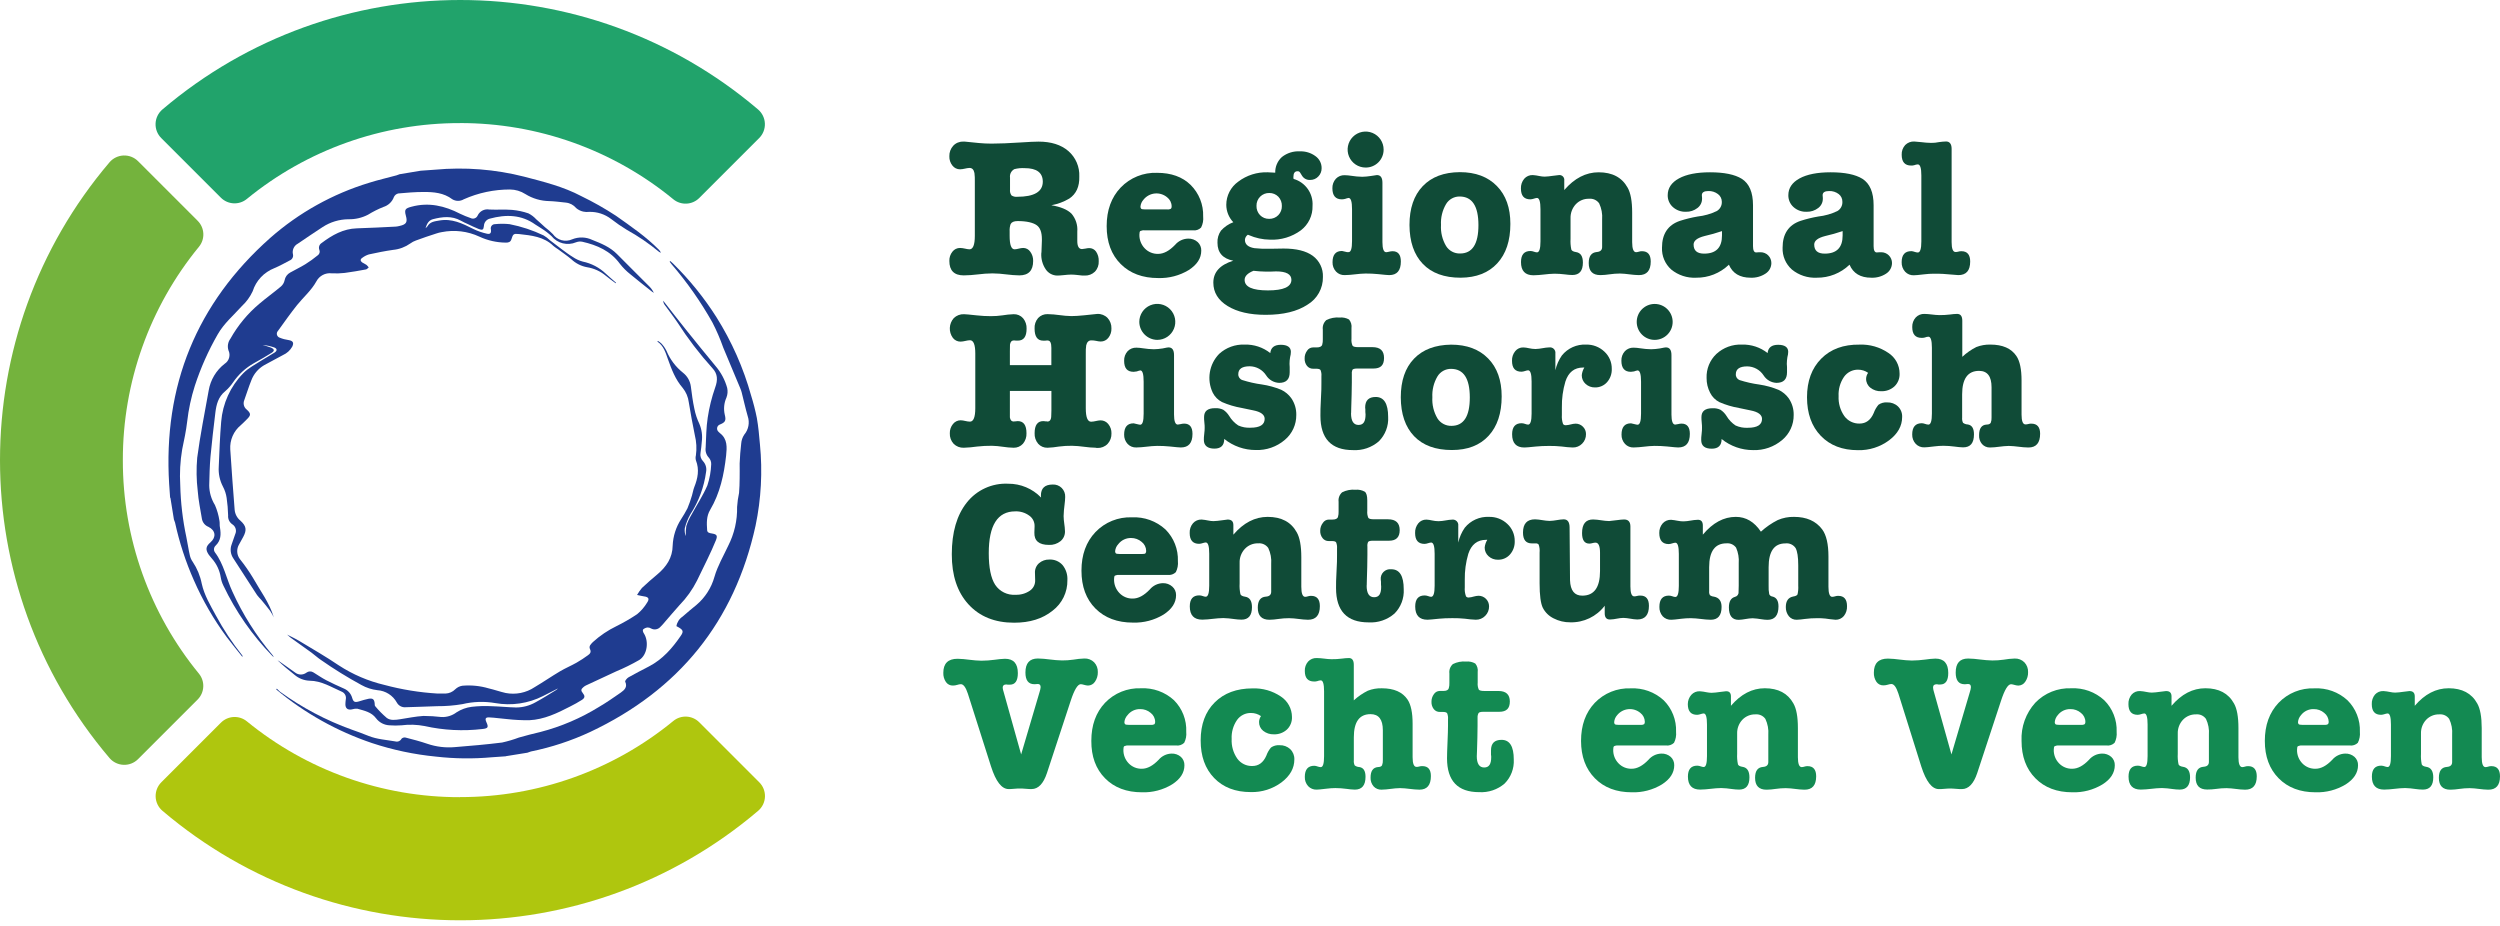 <?xml version="1.0" encoding="UTF-8"?>
<svg width="216px" height="80px" viewBox="0 0 216 80" version="1.1" xmlns="http://www.w3.org/2000/svg" xmlns:xlink="http://www.w3.org/1999/xlink">
    <title>RHCVV-logo</title>
    <g id="Home" stroke="none" stroke-width="1" fill="none" fill-rule="evenodd">
        <g id="Regionaal-Historisch-Centrum-Home" transform="translate(-312, -33)" fill-rule="nonzero">
            <g id="RHCVV-logo" transform="translate(312, 33)">
                <path d="M92.39,17.154 C91.911,17.439 91.386,17.635 90.837,17.733 C91.646,17.868 92.226,18.111 92.578,18.461 C92.944,18.89 93.124,19.447 93.078,20.01 C93.078,20.213 93.078,20.413 93.078,20.616 L93.078,20.819 C93.078,21.286 93.214,21.52 93.487,21.52 C93.589,21.514 93.691,21.499 93.79,21.477 C93.89,21.454 93.991,21.439 94.094,21.435 C94.334,21.427 94.562,21.541 94.7,21.738 C94.863,21.982 94.944,22.272 94.93,22.566 C94.95,22.902 94.83,23.231 94.597,23.475 C94.362,23.702 94.044,23.823 93.718,23.809 C93.593,23.809 93.399,23.809 93.139,23.766 C92.946,23.742 92.753,23.727 92.56,23.724 C92.357,23.727 92.154,23.741 91.953,23.766 C91.686,23.793 91.483,23.809 91.347,23.809 C90.946,23.805 90.572,23.603 90.349,23.269 C90.077,22.864 89.943,22.383 89.967,21.896 C89.965,21.856 89.97,21.816 89.983,21.777 L90.019,20.786 L90.019,20.668 C90.019,20.061 89.867,19.667 89.567,19.455 C89.267,19.243 88.721,19.1 87.924,19.1 C87.606,19.1 87.409,19.188 87.318,19.358 C87.248,19.561 87.219,19.775 87.233,19.989 L87.233,20.38 C87.233,21.156 87.375,21.541 87.66,21.541 C87.784,21.535 87.908,21.514 88.027,21.48 C88.152,21.447 88.28,21.428 88.409,21.423 C88.652,21.424 88.88,21.545 89.015,21.747 C89.185,21.979 89.273,22.26 89.264,22.547 C89.264,23.378 88.864,23.793 88.069,23.793 C87.698,23.785 87.328,23.757 86.96,23.709 C86.558,23.655 86.153,23.626 85.747,23.621 C85.324,23.625 84.902,23.655 84.483,23.709 C84.081,23.759 83.676,23.788 83.27,23.793 C82.44,23.793 82.024,23.378 82.024,22.547 C82.014,22.258 82.107,21.974 82.288,21.747 C82.444,21.541 82.688,21.421 82.946,21.423 C83.09,21.427 83.233,21.447 83.373,21.48 C83.501,21.514 83.632,21.534 83.764,21.541 C84.068,21.541 84.225,21.156 84.225,20.38 L84.225,15.653 C84.232,15.419 84.221,15.185 84.192,14.953 C84.134,14.65 83.992,14.51 83.764,14.51 C83.629,14.517 83.495,14.537 83.364,14.571 C83.227,14.605 83.087,14.624 82.946,14.629 C82.688,14.631 82.444,14.51 82.288,14.304 C82.107,14.077 82.014,13.793 82.024,13.504 C82.012,13.169 82.132,12.842 82.358,12.594 C82.579,12.355 82.893,12.225 83.219,12.236 C83.27,12.23 83.322,12.23 83.373,12.236 L84.586,12.358 C84.929,12.391 85.292,12.409 85.677,12.409 C86.35,12.409 87.193,12.373 88.221,12.306 C88.903,12.261 89.406,12.236 89.737,12.236 C90.818,12.236 91.674,12.507 92.305,13.049 C92.941,13.601 93.289,14.414 93.251,15.256 C93.275,16.129 92.981,16.757 92.39,17.154 Z M88.53,14.528 C88.232,14.51 87.932,14.538 87.642,14.613 C87.374,14.754 87.224,15.048 87.266,15.347 L87.266,16.372 C87.242,16.553 87.288,16.736 87.393,16.884 C87.537,16.979 87.71,17.021 87.882,17.002 C89.359,17.002 90.098,16.565 90.098,15.69 C90.09,14.914 89.567,14.526 88.53,14.528 Z" id="Shape" fill="#104B37"></path>
                <path d="M103.953,18.706 C103.987,19.035 103.925,19.367 103.774,19.661 C103.589,19.847 103.328,19.936 103.068,19.901 L98.905,19.901 C98.773,19.886 98.64,19.907 98.52,19.961 C98.471,20.001 98.444,20.101 98.444,20.265 C98.431,20.708 98.597,21.139 98.905,21.459 C99.207,21.775 99.629,21.948 100.066,21.935 C100.541,21.935 101.029,21.674 101.53,21.153 C101.812,20.82 102.223,20.625 102.658,20.616 C102.963,20.606 103.26,20.715 103.486,20.919 C103.688,21.109 103.798,21.376 103.789,21.653 C103.789,22.314 103.428,22.866 102.707,23.333 C101.913,23.813 100.997,24.053 100.069,24.024 C98.717,24.024 97.637,23.62 96.828,22.811 C96.02,22.003 95.616,20.911 95.616,19.537 C95.616,18.161 96.02,17.049 96.828,16.202 C97.648,15.349 98.793,14.887 99.975,14.932 C101.188,14.932 102.152,15.278 102.867,15.972 C103.594,16.692 103.987,17.683 103.953,18.706 Z M98.535,17.854 C98.534,17.915 98.552,17.975 98.587,18.024 C98.62,18.07 98.741,18.094 98.944,18.094 L100.854,18.094 C100.964,18.108 101.076,18.086 101.173,18.033 C101.219,17.971 101.239,17.894 101.23,17.818 C101.225,17.514 101.081,17.229 100.839,17.045 C100.545,16.799 100.165,16.681 99.783,16.717 C99.401,16.754 99.05,16.942 98.808,17.239 C98.651,17.408 98.555,17.624 98.535,17.854 L98.535,17.854 Z" id="Shape" fill="#104B37"></path>
                <path d="M109.531,14.886 L110.18,14.92 C110.165,14.405 110.377,13.909 110.759,13.564 C111.2,13.218 111.752,13.044 112.311,13.076 C112.791,13.059 113.263,13.203 113.651,13.486 C113.991,13.723 114.192,14.114 114.188,14.528 C114.194,14.795 114.092,15.053 113.906,15.244 C113.725,15.441 113.468,15.551 113.2,15.547 C112.917,15.566 112.648,15.427 112.499,15.186 L112.33,14.914 C112.285,14.834 112.199,14.788 112.108,14.795 C111.869,14.795 111.75,14.959 111.75,15.289 C111.747,15.346 111.752,15.404 111.766,15.459 C112.79,15.751 113.472,16.718 113.403,17.782 C113.429,18.611 113.052,19.402 112.39,19.904 C111.618,20.47 110.675,20.753 109.719,20.707 C109.093,20.699 108.474,20.565 107.9,20.313 L107.815,20.28 C107.666,20.379 107.572,20.543 107.561,20.722 C107.561,21.11 107.833,21.35 108.379,21.441 C108.792,21.486 109.207,21.504 109.622,21.492 L109.81,21.492 L110.902,21.474 C111.993,21.474 112.836,21.674 113.427,22.105 C114.003,22.529 114.33,23.212 114.3,23.927 C114.319,24.906 113.811,25.82 112.969,26.322 C112.082,26.908 110.876,27.201 109.352,27.201 C107.988,27.201 106.894,26.949 106.069,26.443 C105.244,25.937 104.832,25.261 104.832,24.421 C104.832,23.512 105.406,22.88 106.554,22.526 C105.645,22.344 105.19,21.829 105.19,20.974 C105.17,20.6 105.277,20.231 105.493,19.925 C105.785,19.602 106.15,19.354 106.557,19.2 C106.171,18.796 105.954,18.259 105.951,17.7 C105.95,16.904 106.334,16.158 106.982,15.696 C107.713,15.141 108.614,14.856 109.531,14.886 Z M109.328,23.466 C108.986,23.461 108.643,23.438 108.303,23.396 C107.791,23.602 107.536,23.863 107.536,24.182 C107.536,24.788 108.207,25.091 109.549,25.091 C110.891,25.091 111.568,24.788 111.578,24.182 C111.578,23.692 111.134,23.448 110.247,23.448 L109.789,23.466 L109.328,23.466 Z M109.668,16.675 C109.372,16.667 109.086,16.782 108.877,16.991 C108.668,17.2 108.553,17.486 108.561,17.782 C108.549,18.079 108.659,18.369 108.864,18.585 C109.071,18.8 109.358,18.917 109.656,18.909 C109.954,18.917 110.242,18.799 110.45,18.585 C110.652,18.374 110.761,18.091 110.753,17.8 C110.763,17.502 110.654,17.213 110.45,16.996 C110.244,16.786 109.961,16.67 109.668,16.675 L109.668,16.675 Z" id="Shape" fill="#104B37"></path>
                <path d="M118.966,15.126 C119.284,15.126 119.442,15.347 119.442,15.79 L119.442,20.919 C119.442,21.501 119.551,21.79 119.766,21.79 C119.851,21.784 119.934,21.77 120.015,21.747 C120.114,21.722 120.216,21.708 120.318,21.705 C120.797,21.705 121.034,22.008 121.034,22.593 C121.034,23.378 120.7,23.769 120.027,23.769 C119.915,23.769 119.597,23.742 119.072,23.684 C118.709,23.648 118.345,23.631 117.981,23.633 C117.677,23.64 117.373,23.664 117.071,23.703 C116.776,23.74 116.48,23.763 116.183,23.769 C115.901,23.781 115.628,23.671 115.434,23.466 C115.231,23.246 115.122,22.956 115.131,22.657 C115.131,22.008 115.404,21.683 115.949,21.683 L116.395,21.786 C116.434,21.792 116.474,21.792 116.513,21.786 C116.716,21.786 116.816,21.483 116.816,20.831 L116.816,18.076 C116.816,17.427 116.719,17.102 116.513,17.102 C116.41,17.122 116.309,17.15 116.21,17.187 C116.121,17.209 116.029,17.221 115.937,17.224 C115.392,17.224 115.119,16.905 115.119,16.269 C115.108,15.964 115.217,15.667 115.422,15.441 C115.621,15.233 115.901,15.122 116.189,15.138 C116.372,15.142 116.554,15.158 116.735,15.186 C117.051,15.237 117.37,15.267 117.69,15.274 C117.942,15.269 118.193,15.245 118.442,15.205 C118.76,15.159 118.93,15.126 118.966,15.126 Z M117.993,14.477 C117.363,14.478 116.795,14.1 116.553,13.518 C116.312,12.937 116.445,12.267 116.89,11.822 C117.335,11.377 118.005,11.244 118.586,11.485 C119.168,11.727 119.546,12.295 119.545,12.925 C119.547,13.337 119.385,13.733 119.093,14.025 C118.801,14.317 118.405,14.479 117.993,14.477 L117.993,14.477 Z" id="Shape" fill="#104B37"></path>
                <path d="M126.197,23.994 C124.782,23.994 123.693,23.595 122.932,22.799 C122.17,22.003 121.786,20.883 121.779,19.44 C121.779,18.005 122.16,16.887 122.922,16.087 C123.684,15.286 124.754,14.882 126.13,14.874 C127.482,14.874 128.548,15.272 129.328,16.069 C130.109,16.865 130.498,17.956 130.496,19.343 C130.496,20.798 130.118,21.935 129.362,22.754 C128.606,23.572 127.551,23.985 126.197,23.994 Z M126.124,16.978 C125.64,16.968 125.188,17.218 124.939,17.633 C124.62,18.178 124.468,18.804 124.502,19.434 C124.463,20.07 124.615,20.703 124.939,21.253 C125.198,21.67 125.66,21.917 126.151,21.902 C127.21,21.902 127.739,21.083 127.737,19.446 C127.735,17.809 127.197,16.986 126.124,16.978 Z" id="Shape" fill="#104B37"></path>
                <path d="M135.152,15.602 L135.152,16.42 C136.03,15.4 137.019,14.888 138.121,14.886 C139.303,14.886 140.139,15.33 140.628,16.217 C140.889,16.672 141.019,17.388 141.019,18.367 L141.019,20.919 C141.019,21.501 141.134,21.79 141.361,21.79 C141.448,21.785 141.534,21.769 141.616,21.741 C141.699,21.713 141.786,21.7 141.874,21.705 C142.374,21.705 142.623,22.008 142.623,22.593 C142.623,23.379 142.282,23.771 141.601,23.769 C141.327,23.763 141.054,23.74 140.782,23.703 C140.511,23.664 140.238,23.641 139.964,23.633 C139.659,23.635 139.355,23.658 139.054,23.703 C138.795,23.743 138.534,23.765 138.272,23.769 C137.599,23.769 137.266,23.424 137.266,22.729 C137.266,22.123 137.496,21.82 137.963,21.774 C138.266,21.75 138.424,21.608 138.424,21.347 L138.424,18.961 C138.461,18.484 138.373,18.005 138.169,17.572 C137.972,17.292 137.64,17.139 137.299,17.172 C136.864,17.158 136.445,17.332 136.147,17.648 C135.842,17.977 135.68,18.413 135.695,18.861 L135.695,20.634 C135.676,20.945 135.698,21.257 135.762,21.562 C135.807,21.671 135.941,21.744 136.156,21.777 C136.565,21.835 136.762,22.141 136.762,22.687 C136.762,23.402 136.459,23.76 135.853,23.76 C135.642,23.756 135.431,23.739 135.222,23.709 C134.92,23.67 134.615,23.65 134.31,23.648 C134.005,23.656 133.702,23.679 133.4,23.718 C133.098,23.755 132.795,23.778 132.491,23.784 C131.771,23.784 131.412,23.403 131.414,22.641 C131.414,22.005 131.687,21.686 132.233,21.686 C132.337,21.69 132.439,21.71 132.536,21.747 C132.619,21.779 132.705,21.799 132.794,21.805 C132.996,21.805 133.097,21.486 133.097,20.85 L133.097,18.076 C133.097,17.427 132.996,17.102 132.794,17.102 C132.704,17.112 132.615,17.133 132.53,17.163 C132.432,17.197 132.33,17.217 132.227,17.224 C131.681,17.224 131.408,16.921 131.408,16.284 C131.396,15.98 131.497,15.682 131.69,15.447 C131.876,15.233 132.149,15.114 132.433,15.126 C132.628,15.14 132.821,15.168 133.012,15.211 C133.158,15.242 133.306,15.259 133.455,15.262 C133.689,15.252 133.923,15.229 134.155,15.192 C134.485,15.147 134.667,15.126 134.701,15.126 C134.828,15.113 134.955,15.16 135.043,15.253 C135.131,15.346 135.172,15.475 135.152,15.602 L135.152,15.602 Z" id="Path" fill="#104B37"></path>
                <path d="M151.254,23.994 C150.323,23.994 149.696,23.618 149.377,22.869 C148.619,23.603 147.601,24.008 146.546,23.994 C145.766,24.033 145,23.781 144.396,23.287 C143.861,22.81 143.567,22.118 143.596,21.401 C143.596,20.207 144.113,19.434 145.148,19.082 C145.65,18.92 146.162,18.794 146.682,18.706 C147.253,18.643 147.81,18.484 148.328,18.236 C148.614,18.07 148.783,17.757 148.765,17.427 C148.765,17.167 148.641,16.923 148.432,16.769 C148.194,16.588 147.902,16.495 147.604,16.505 C147.228,16.505 147.04,16.626 147.04,16.863 C147.04,16.943 147.046,17.023 147.058,17.102 L147.058,17.172 C147.06,17.487 146.911,17.785 146.658,17.973 C146.374,18.194 146.021,18.309 145.661,18.297 C145.246,18.312 144.842,18.165 144.533,17.888 C144.243,17.626 144.082,17.253 144.09,16.863 C144.09,16.257 144.414,15.765 145.063,15.414 C145.712,15.062 146.603,14.886 147.74,14.886 C148.967,14.886 149.883,15.073 150.487,15.447 C151.136,15.856 151.46,16.62 151.46,17.733 L151.46,21.265 C151.46,21.629 151.551,21.811 151.733,21.811 C151.818,21.811 151.903,21.805 151.988,21.793 C152.027,21.787 152.067,21.787 152.106,21.793 C152.355,21.79 152.595,21.888 152.772,22.064 C152.949,22.24 153.047,22.48 153.046,22.729 C153.044,23.098 152.854,23.441 152.543,23.639 C152.161,23.89 151.71,24.014 151.254,23.994 Z M148.78,20.355 L148.78,19.967 C148.283,20.136 147.777,20.279 147.264,20.395 C146.64,20.556 146.327,20.798 146.327,21.129 C146.327,21.653 146.631,21.914 147.237,21.914 C148.266,21.914 148.78,21.39 148.78,20.343 L148.78,20.355 Z" id="Shape" fill="#104B37"></path>
                <path d="M161.677,23.994 C160.743,23.994 160.118,23.619 159.801,22.869 C159.042,23.603 158.024,24.007 156.969,23.994 C156.19,24.033 155.423,23.782 154.819,23.287 C154.283,22.811 153.988,22.119 154.016,21.401 C154.016,20.207 154.533,19.434 155.568,19.082 C156.07,18.92 156.582,18.794 157.102,18.706 C157.673,18.642 158.23,18.484 158.749,18.236 C159.034,18.069 159.201,17.757 159.182,17.427 C159.187,17.17 159.07,16.926 158.867,16.769 C158.63,16.588 158.337,16.495 158.039,16.505 C157.663,16.505 157.475,16.626 157.475,16.863 C157.475,16.943 157.481,17.023 157.493,17.102 L157.493,17.172 C157.495,17.487 157.346,17.785 157.093,17.973 C156.808,18.194 156.454,18.309 156.093,18.297 C155.675,18.315 155.266,18.168 154.956,17.888 C154.667,17.626 154.505,17.253 154.513,16.863 C154.513,16.257 154.838,15.765 155.483,15.414 C156.129,15.062 157.027,14.886 158.163,14.886 C159.392,14.886 160.308,15.073 160.91,15.447 C161.556,15.856 161.88,16.62 161.88,17.733 L161.88,21.265 C161.88,21.629 161.971,21.811 162.153,21.811 C162.239,21.811 162.326,21.805 162.411,21.793 C162.45,21.787 162.49,21.787 162.529,21.793 C162.779,21.79 163.019,21.888 163.195,22.064 C163.372,22.24 163.471,22.48 163.469,22.729 C163.466,23.098 163.276,23.44 162.966,23.639 C162.584,23.89 162.133,24.014 161.677,23.994 Z M159.203,20.355 L159.203,19.967 C158.706,20.136 158.2,20.279 157.687,20.395 C157.063,20.556 156.748,20.798 156.748,21.129 C156.748,21.653 157.051,21.914 157.657,21.914 C158.688,21.914 159.203,21.39 159.203,20.343 L159.203,20.355 Z" id="Shape" fill="#104B37"></path>
                <path d="M168.141,12.224 C168.444,12.224 168.62,12.434 168.62,12.855 L168.62,20.919 C168.62,21.489 168.732,21.774 168.959,21.774 C169.041,21.775 169.121,21.764 169.199,21.741 C169.287,21.714 169.379,21.701 169.472,21.705 C169.972,21.705 170.224,22.008 170.224,22.593 C170.224,23.379 169.882,23.771 169.199,23.769 L167.901,23.666 C167.641,23.648 167.356,23.648 167.068,23.648 C166.799,23.65 166.531,23.667 166.264,23.7 C165.788,23.757 165.485,23.784 165.355,23.784 C165.073,23.797 164.8,23.686 164.606,23.481 C164.401,23.256 164.292,22.958 164.303,22.654 C164.303,22.017 164.582,21.699 165.139,21.699 C165.235,21.705 165.329,21.725 165.418,21.759 C165.509,21.792 165.604,21.812 165.7,21.817 C165.902,21.817 166.004,21.498 166.004,20.862 L166.004,15.159 C166.004,14.522 165.902,14.204 165.7,14.204 C165.596,14.209 165.494,14.232 165.397,14.271 C165.309,14.296 165.216,14.308 165.124,14.304 C164.579,14.304 164.306,13.992 164.306,13.367 C164.293,13.059 164.402,12.759 164.609,12.531 C164.815,12.323 165.099,12.213 165.391,12.227 C165.482,12.227 165.676,12.246 165.973,12.279 C166.262,12.317 166.552,12.339 166.843,12.346 C167.072,12.349 167.301,12.327 167.525,12.279 C167.729,12.249 167.935,12.23 168.141,12.224 Z" id="Path" fill="#104B37"></path>
                <path d="M87.254,30.351 L87.254,31.546 L90.837,31.546 L90.837,30.351 C90.845,30.158 90.839,29.964 90.819,29.772 C90.786,29.533 90.677,29.414 90.495,29.414 C90.427,29.413 90.359,29.419 90.292,29.433 L90.137,29.433 C89.637,29.433 89.388,29.084 89.388,28.39 C89.367,28.059 89.476,27.732 89.691,27.48 C89.904,27.252 90.205,27.128 90.516,27.141 C90.859,27.149 91.201,27.177 91.541,27.225 C91.88,27.274 92.223,27.302 92.566,27.31 C92.869,27.31 93.23,27.286 93.672,27.241 L94.815,27.122 C95.144,27.109 95.464,27.236 95.694,27.471 C95.921,27.719 96.04,28.045 96.028,28.381 C96.038,28.671 95.944,28.956 95.764,29.184 C95.608,29.389 95.364,29.509 95.106,29.508 C94.965,29.503 94.825,29.482 94.688,29.448 C94.557,29.422 94.424,29.408 94.291,29.408 C94.063,29.408 93.915,29.551 93.848,29.836 C93.816,30.073 93.804,30.312 93.812,30.551 L93.812,35.278 C93.812,36.051 93.966,36.436 94.272,36.436 C94.41,36.43 94.548,36.411 94.682,36.378 C94.816,36.345 94.953,36.325 95.091,36.318 C95.352,36.317 95.598,36.437 95.758,36.642 C95.942,36.867 96.039,37.152 96.031,37.442 C96.044,37.778 95.924,38.105 95.697,38.352 C95.468,38.589 95.148,38.717 94.818,38.704 L94.751,38.704 C94.73,38.692 94.706,38.686 94.682,38.685 C94.34,38.677 93.999,38.649 93.66,38.601 C93.315,38.552 92.968,38.524 92.62,38.516 C92.243,38.511 91.866,38.533 91.492,38.582 C91.165,38.638 90.835,38.672 90.504,38.685 C90.196,38.695 89.899,38.568 89.695,38.337 C89.482,38.083 89.374,37.758 89.391,37.427 C89.391,36.733 89.64,36.384 90.14,36.384 C90.192,36.382 90.245,36.388 90.295,36.403 L90.413,36.403 L90.498,36.421 C90.68,36.421 90.801,36.293 90.822,36.045 C90.822,35.92 90.841,35.742 90.841,35.466 L90.841,33.777 L87.254,33.777 L87.254,36.063 C87.287,36.299 87.403,36.421 87.597,36.421 L87.681,36.403 L87.785,36.403 C87.834,36.388 87.885,36.382 87.936,36.384 C88.436,36.384 88.688,36.733 88.688,37.427 C88.705,37.758 88.596,38.082 88.385,38.337 C88.179,38.567 87.883,38.694 87.575,38.685 C87.264,38.677 86.953,38.648 86.645,38.601 C86.331,38.552 86.015,38.524 85.699,38.516 C85.271,38.512 84.844,38.534 84.419,38.582 C84.04,38.637 83.659,38.672 83.276,38.685 C82.949,38.7 82.63,38.577 82.397,38.346 C82.168,38.1 82.048,37.772 82.064,37.436 C82.056,37.145 82.152,36.861 82.336,36.636 C82.497,36.431 82.743,36.311 83.003,36.312 C83.139,36.318 83.273,36.339 83.404,36.372 C83.535,36.405 83.669,36.424 83.804,36.43 C84.107,36.43 84.265,36.045 84.265,35.272 L84.265,30.539 C84.265,29.778 84.11,29.396 83.804,29.396 C83.669,29.403 83.535,29.423 83.404,29.457 C83.267,29.491 83.126,29.512 82.985,29.517 C82.727,29.518 82.484,29.398 82.327,29.193 C81.948,28.677 81.981,27.965 82.406,27.486 C82.642,27.256 82.962,27.133 83.291,27.147 C83.407,27.147 83.77,27.18 84.383,27.247 C84.791,27.293 85.2,27.316 85.611,27.316 C85.942,27.318 86.274,27.294 86.602,27.247 C86.924,27.193 87.249,27.159 87.575,27.147 C87.887,27.134 88.187,27.262 88.394,27.495 C88.604,27.751 88.712,28.075 88.697,28.405 C88.697,29.087 88.445,29.429 87.945,29.429 L87.794,29.429 C87.732,29.416 87.669,29.41 87.606,29.411 C87.412,29.411 87.302,29.53 87.263,29.769 L87.254,30.351 Z" id="Path" fill="#104B37"></path>
                <path d="M100.96,30.015 C101.279,30.015 101.436,30.236 101.436,30.679 L101.436,35.814 C101.436,36.393 101.546,36.684 101.761,36.684 C101.845,36.678 101.928,36.664 102.009,36.642 C102.108,36.615 102.21,36.601 102.313,36.6 C102.792,36.6 103.031,36.903 103.031,37.485 C103.031,38.271 102.696,38.663 102.025,38.661 C101.909,38.661 101.591,38.634 101.067,38.576 C100.704,38.54 100.34,38.523 99.975,38.525 C99.671,38.532 99.367,38.555 99.066,38.594 C98.772,38.632 98.476,38.654 98.18,38.661 C97.897,38.675 97.623,38.564 97.428,38.358 C97.225,38.138 97.117,37.848 97.125,37.549 C97.125,36.9 97.398,36.575 97.947,36.575 L98.39,36.678 C98.428,36.689 98.468,36.696 98.508,36.697 C98.714,36.697 98.811,36.393 98.811,35.742 L98.811,32.977 C98.811,32.328 98.717,32.003 98.523,32.003 C98.419,32.023 98.318,32.053 98.22,32.091 C98.13,32.11 98.039,32.121 97.947,32.125 C97.398,32.125 97.125,31.822 97.125,31.17 C97.114,30.865 97.223,30.568 97.428,30.342 C97.628,30.135 97.908,30.025 98.196,30.039 C98.378,30.043 98.561,30.06 98.741,30.09 C99.057,30.14 99.376,30.169 99.696,30.175 C99.948,30.17 100.199,30.146 100.448,30.106 C100.763,30.033 100.933,30.015 100.96,30.015 Z M99.987,29.366 C99.135,29.354 98.446,28.666 98.435,27.814 C98.434,27.184 98.812,26.616 99.394,26.374 C99.975,26.133 100.645,26.266 101.09,26.711 C101.535,27.156 101.668,27.826 101.427,28.407 C101.185,28.989 100.617,29.367 99.987,29.366 Z" id="Shape" fill="#104B37"></path>
                <path d="M107.536,29.772 C108.338,29.748 109.123,30.008 109.753,30.506 C109.798,30.027 110.107,29.79 110.662,29.79 C111.217,29.79 111.532,29.993 111.532,30.397 C111.53,30.552 111.508,30.707 111.465,30.857 C111.431,31.049 111.414,31.242 111.414,31.437 C111.414,31.473 111.414,31.564 111.429,31.709 L111.429,32.17 C111.429,32.777 111.126,33.08 110.52,33.08 C110.06,33.063 109.639,32.82 109.395,32.431 C109.084,31.949 108.553,31.654 107.979,31.646 C107.318,31.646 106.988,31.873 106.988,32.328 C106.977,32.553 107.115,32.758 107.327,32.834 C107.884,33.012 108.455,33.141 109.034,33.219 C109.605,33.304 110.164,33.458 110.698,33.677 C111.047,33.843 111.348,34.096 111.572,34.411 C111.86,34.832 112.01,35.334 111.999,35.845 C112.011,36.681 111.644,37.478 111.002,38.012 C110.306,38.603 109.415,38.913 108.503,38.882 C107.511,38.886 106.548,38.547 105.775,37.924 C105.775,38.482 105.493,38.761 104.923,38.761 C104.353,38.761 104.013,38.513 104.013,38.012 C104.013,37.897 104.013,37.709 104.047,37.482 C104.08,37.254 104.083,37.066 104.083,36.954 C104.083,36.842 104.083,36.697 104.056,36.493 C104.029,36.29 104.032,36.136 104.032,36.033 C104.032,35.52 104.335,35.266 104.987,35.266 C105.228,35.252 105.469,35.299 105.687,35.402 C105.892,35.54 106.065,35.72 106.196,35.93 C106.392,36.261 106.661,36.544 106.982,36.757 C107.313,36.907 107.676,36.975 108.04,36.954 C108.858,36.954 109.267,36.697 109.267,36.187 C109.267,35.833 108.937,35.581 108.279,35.454 L107.288,35.247 C106.698,35.146 106.123,34.974 105.575,34.735 C105.231,34.557 104.952,34.273 104.78,33.926 C104.246,32.803 104.468,31.466 105.335,30.575 C105.934,30.028 106.725,29.739 107.536,29.772 L107.536,29.772 Z" id="Path" fill="#104B37"></path>
                <path d="M116.798,32.349 L116.798,33.046 L116.78,34.104 L116.747,35.247 C116.747,35.623 116.729,35.778 116.729,35.708 C116.729,36.378 116.947,36.715 117.377,36.715 C117.808,36.715 117.984,36.412 117.984,35.805 C117.986,35.736 117.98,35.667 117.966,35.599 L117.966,35.378 C117.956,35.322 117.951,35.265 117.95,35.208 C117.95,34.602 118.254,34.298 118.86,34.298 C119.578,34.298 119.936,34.875 119.936,36.021 C119.982,36.805 119.689,37.572 119.133,38.128 C118.516,38.664 117.714,38.937 116.898,38.889 C115.023,38.889 114.085,37.899 114.085,35.92 C114.085,35.617 114.085,35.123 114.127,34.486 C114.17,33.85 114.17,33.371 114.17,33.052 L114.17,32.507 C114.188,32.324 114.162,32.14 114.094,31.97 C114.042,31.897 113.921,31.858 113.727,31.858 L113.454,31.858 C113.249,31.863 113.053,31.772 112.924,31.612 C112.782,31.43 112.71,31.203 112.721,30.973 C112.714,30.731 112.789,30.494 112.933,30.3 C113.042,30.127 113.232,30.021 113.436,30.018 L113.76,30.018 C114.033,30.018 114.194,29.939 114.24,29.778 C114.281,29.628 114.298,29.473 114.291,29.317 L114.291,28.474 C114.251,28.168 114.364,27.862 114.594,27.656 C114.949,27.477 115.347,27.401 115.743,27.435 C116.025,27.407 116.309,27.466 116.556,27.604 C116.729,27.814 116.806,28.087 116.768,28.356 L116.768,29.266 C116.745,29.473 116.778,29.682 116.862,29.872 C116.926,29.954 117.086,29.993 117.347,29.993 L118.575,29.993 C119.248,29.993 119.581,30.297 119.581,30.93 C119.581,31.564 119.278,31.84 118.672,31.84 L117.271,31.84 C117.032,31.84 116.889,31.882 116.844,31.961 C116.796,32.084 116.781,32.218 116.798,32.349 Z" id="Path" fill="#104B37"></path>
                <path d="M125.445,38.882 C124.03,38.882 122.942,38.484 122.18,37.688 C121.418,36.892 121.034,35.771 121.028,34.326 C121.028,32.895 121.409,31.783 122.171,30.991 C122.933,30.199 124.002,29.794 125.378,29.778 C126.73,29.778 127.796,30.176 128.577,30.973 C129.356,31.767 129.744,32.861 129.744,34.247 C129.744,35.702 129.366,36.839 128.61,37.658 C127.854,38.476 126.799,38.884 125.445,38.882 Z M125.378,31.87 C124.894,31.861 124.441,32.112 124.193,32.528 C123.874,33.071 123.722,33.697 123.756,34.326 C123.718,34.962 123.87,35.595 124.193,36.145 C124.454,36.56 124.915,36.806 125.405,36.794 C126.465,36.794 126.993,35.974 126.991,34.335 C126.989,32.696 126.451,31.874 125.378,31.87 L125.378,31.87 Z" id="Shape" fill="#104B37"></path>
                <path d="M134.385,30.539 L134.385,31.988 C134.488,31.531 134.679,31.097 134.946,30.712 C135.454,30.083 136.231,29.733 137.038,29.772 C137.624,29.757 138.192,29.975 138.618,30.378 C139.034,30.761 139.267,31.304 139.257,31.87 C139.274,32.292 139.127,32.705 138.848,33.022 C138.585,33.318 138.204,33.483 137.808,33.474 C137.508,33.482 137.217,33.373 136.996,33.171 C136.781,32.98 136.661,32.706 136.665,32.419 C136.689,32.184 136.764,31.957 136.887,31.755 L136.784,31.755 C136.024,31.755 135.512,32.159 135.249,32.968 C135.035,33.692 134.932,34.446 134.946,35.202 L134.946,35.851 C134.925,36.117 134.96,36.384 135.049,36.636 C135.106,36.709 135.197,36.748 135.289,36.739 C135.434,36.732 135.577,36.709 135.716,36.669 C135.85,36.632 135.987,36.609 136.126,36.603 C136.366,36.599 136.597,36.695 136.765,36.866 C136.938,37.034 137.033,37.266 137.029,37.506 C137.037,37.816 136.916,38.116 136.696,38.334 C136.483,38.551 136.19,38.671 135.886,38.664 C135.567,38.652 135.248,38.624 134.931,38.579 C134.574,38.542 134.214,38.525 133.855,38.528 C133.424,38.528 133.042,38.546 132.712,38.579 C132.166,38.637 131.833,38.664 131.705,38.664 C131.002,38.664 130.647,38.285 130.647,37.521 C130.647,36.885 130.923,36.566 131.469,36.566 C131.573,36.57 131.675,36.59 131.772,36.627 C131.853,36.66 131.939,36.68 132.027,36.687 C132.229,36.687 132.33,36.369 132.33,35.732 L132.33,32.968 C132.33,32.319 132.229,31.994 132.027,31.994 C131.937,32.004 131.848,32.025 131.763,32.055 C131.665,32.089 131.563,32.109 131.46,32.116 C130.914,32.116 130.638,31.812 130.638,31.176 C130.625,30.873 130.723,30.577 130.914,30.342 C131.083,30.131 131.341,30.011 131.611,30.018 C131.773,30.023 131.933,30.046 132.09,30.084 C132.28,30.129 132.474,30.152 132.669,30.154 C132.873,30.147 133.076,30.124 133.276,30.084 C133.467,30.046 133.66,30.023 133.855,30.015 C134,29.995 134.146,30.043 134.25,30.146 C134.354,30.249 134.404,30.394 134.385,30.539 L134.385,30.539 Z" id="Path" fill="#104B37"></path>
                <path d="M143.935,30.015 C144.254,30.015 144.414,30.236 144.414,30.679 L144.414,35.814 C144.414,36.393 144.524,36.684 144.739,36.684 C144.822,36.678 144.904,36.664 144.984,36.642 C145.083,36.616 145.185,36.601 145.288,36.6 C145.764,36.6 146.003,36.903 146.003,37.485 C146.003,38.27 145.67,38.661 144.997,38.661 C144.884,38.661 144.566,38.634 144.042,38.576 C143.679,38.54 143.315,38.523 142.95,38.525 C142.646,38.532 142.342,38.555 142.041,38.594 C141.746,38.632 141.449,38.654 141.152,38.661 C140.87,38.675 140.596,38.564 140.403,38.358 C140.2,38.138 140.091,37.848 140.1,37.549 C140.1,36.9 140.373,36.575 140.919,36.575 L141.361,36.678 C141.401,36.69 141.442,36.696 141.483,36.697 C141.686,36.697 141.786,36.393 141.786,35.742 L141.786,32.977 C141.786,32.328 141.685,32.003 141.483,32.003 C141.379,32.023 141.278,32.053 141.18,32.091 C141.09,32.11 140.998,32.122 140.907,32.125 C140.361,32.125 140.088,31.806 140.088,31.17 C140.077,30.865 140.186,30.568 140.391,30.342 C140.591,30.134 140.871,30.024 141.158,30.039 C141.341,30.043 141.524,30.06 141.704,30.09 C142.02,30.141 142.339,30.169 142.659,30.175 C142.911,30.17 143.162,30.146 143.411,30.106 C143.732,30.033 143.902,30.015 143.935,30.015 Z M142.965,29.366 C142.108,29.366 141.413,28.671 141.413,27.814 C141.413,26.956 142.108,26.261 142.965,26.261 C143.823,26.261 144.518,26.956 144.518,27.814 C144.518,28.671 143.823,29.366 142.965,29.366 Z" id="Shape" fill="#104B37"></path>
                <path d="M150.505,29.772 C151.307,29.749 152.092,30.008 152.721,30.506 C152.767,30.027 153.073,29.79 153.631,29.79 C154.189,29.79 154.501,29.993 154.501,30.397 C154.498,30.553 154.474,30.707 154.431,30.857 C154.399,31.049 154.382,31.242 154.38,31.437 C154.38,31.473 154.386,31.564 154.398,31.709 L154.398,32.17 C154.398,32.777 154.095,33.08 153.488,33.08 C153.036,33.061 152.622,32.822 152.379,32.44 C152.069,31.957 151.537,31.662 150.963,31.655 C150.305,31.655 149.975,31.882 149.975,32.337 C149.963,32.557 150.094,32.76 150.299,32.84 C150.856,33.018 151.427,33.147 152.006,33.225 C152.576,33.31 153.134,33.464 153.667,33.683 C154.018,33.849 154.321,34.101 154.547,34.417 C154.835,34.838 154.985,35.34 154.974,35.851 C154.986,36.687 154.619,37.484 153.977,38.018 C153.28,38.609 152.388,38.919 151.475,38.889 C150.483,38.892 149.519,38.554 148.747,37.931 C148.747,38.488 148.462,38.767 147.895,38.767 C147.289,38.767 146.985,38.519 146.985,38.018 C146.985,37.903 146.985,37.715 147.019,37.488 C147.052,37.26 147.052,37.073 147.052,36.96 C147.052,36.848 147.052,36.703 147.028,36.5 C147.004,36.296 147.004,36.142 147.004,36.039 C147.004,35.526 147.322,35.272 147.959,35.272 C148.199,35.258 148.439,35.304 148.656,35.408 C148.862,35.545 149.037,35.725 149.168,35.936 C149.364,36.267 149.633,36.55 149.953,36.763 C150.285,36.913 150.648,36.981 151.012,36.96 C151.83,36.96 152.239,36.703 152.239,36.193 C152.239,35.839 151.909,35.587 151.251,35.46 L150.26,35.253 C149.67,35.152 149.095,34.98 148.547,34.741 C148.202,34.563 147.924,34.279 147.752,33.932 C147.549,33.539 147.445,33.103 147.449,32.661 C147.42,31.879 147.728,31.121 148.295,30.582 C148.895,30.029 149.69,29.737 150.505,29.772 L150.505,29.772 Z" id="Path" fill="#104B37"></path>
                <path d="M161.232,32.722 C161.236,32.539 161.297,32.361 161.404,32.213 C161.15,32.033 160.846,31.938 160.534,31.94 C160.052,31.935 159.599,32.167 159.322,32.561 C158.988,33.05 158.824,33.635 158.855,34.226 C158.824,34.839 158.998,35.444 159.349,35.948 C159.653,36.366 160.144,36.609 160.662,36.597 C161.219,36.597 161.629,36.293 161.889,35.687 C161.983,35.426 162.121,35.184 162.299,34.972 C162.518,34.818 162.784,34.746 163.051,34.768 C163.397,34.753 163.735,34.879 163.987,35.117 C164.231,35.355 164.361,35.686 164.345,36.027 C164.345,36.8 163.972,37.473 163.22,38.04 C162.443,38.619 161.494,38.92 160.525,38.895 C159.181,38.895 158.112,38.482 157.318,37.658 C156.523,36.833 156.126,35.721 156.126,34.323 C156.126,32.926 156.535,31.814 157.354,30.988 C158.173,30.161 159.275,29.757 160.662,29.775 C161.544,29.74 162.414,29.989 163.145,30.485 C163.758,30.876 164.127,31.555 164.124,32.282 C164.142,32.696 163.98,33.097 163.681,33.383 C163.37,33.667 162.959,33.818 162.538,33.801 C162.2,33.817 161.867,33.709 161.601,33.498 C161.363,33.312 161.226,33.024 161.232,32.722 L161.232,32.722 Z" id="Path" fill="#104B37"></path>
                <path d="M169.542,27.707 L169.542,30.83 C169.903,30.492 170.312,30.207 170.754,29.984 C171.141,29.834 171.553,29.762 171.967,29.772 C173.026,29.772 173.776,30.102 174.217,30.76 C174.52,31.206 174.662,31.909 174.662,32.883 L174.662,35.817 C174.662,36.384 174.774,36.669 175.002,36.669 C175.083,36.67 175.163,36.659 175.241,36.636 C175.33,36.61 175.422,36.599 175.514,36.603 C176.014,36.603 176.266,36.906 176.266,37.473 C176.266,38.267 175.93,38.664 175.259,38.664 C174.973,38.658 174.688,38.636 174.404,38.597 C174.122,38.559 173.838,38.535 173.553,38.528 C173.282,38.536 173.011,38.559 172.743,38.597 C172.474,38.636 172.202,38.658 171.931,38.664 C171.668,38.67 171.415,38.559 171.242,38.361 C171.064,38.147 170.975,37.872 170.994,37.594 C170.994,37.012 171.212,36.706 171.643,36.684 C171.837,36.684 171.946,36.621 172,36.53 C172.056,36.383 172.08,36.226 172.07,36.069 L172.07,33.459 C172.07,32.517 171.711,32.045 170.994,32.043 C170.018,32.043 169.529,32.722 169.529,34.074 L169.529,36.078 C169.512,36.233 169.538,36.389 169.605,36.53 C169.727,36.62 169.873,36.67 170.024,36.675 C170.375,36.733 170.551,37.015 170.551,37.527 C170.551,38.279 170.248,38.652 169.614,38.652 C169.369,38.643 169.124,38.621 168.881,38.585 C168.558,38.542 168.233,38.518 167.907,38.516 C167.651,38.517 167.395,38.535 167.14,38.567 C166.686,38.625 166.395,38.652 166.27,38.652 C165.987,38.666 165.713,38.555 165.518,38.349 C165.315,38.129 165.206,37.839 165.215,37.539 C165.215,36.891 165.494,36.566 166.049,36.566 C166.145,36.572 166.241,36.593 166.331,36.627 C166.422,36.661 166.516,36.681 166.613,36.687 C166.815,36.687 166.916,36.369 166.916,35.732 L166.916,30.045 C166.916,29.408 166.815,29.09 166.613,29.09 C166.509,29.096 166.406,29.12 166.31,29.16 C166.221,29.184 166.129,29.195 166.037,29.193 C165.491,29.193 165.218,28.89 165.218,28.253 C165.208,27.948 165.317,27.652 165.521,27.426 C165.717,27.221 165.991,27.11 166.273,27.122 C166.49,27.128 166.707,27.145 166.922,27.174 C167.136,27.203 167.352,27.22 167.568,27.225 C167.872,27.227 168.176,27.21 168.477,27.174 C168.672,27.145 168.869,27.128 169.066,27.122 C169.387,27.11 169.542,27.31 169.542,27.707 Z" id="Path" fill="#104B37"></path>
                <path d="M87.102,41.793 C88.175,41.785 89.204,42.216 89.949,42.987 C89.936,42.932 89.931,42.875 89.934,42.818 C89.934,42.181 90.275,41.863 90.956,41.863 C91.245,41.848 91.527,41.956 91.732,42.16 C91.937,42.365 92.046,42.647 92.032,42.936 C92.026,43.153 92.009,43.37 91.98,43.585 C91.934,43.918 91.905,44.254 91.896,44.591 C91.901,44.811 91.92,45.029 91.953,45.246 C91.987,45.464 92.007,45.684 92.014,45.904 C92.025,46.232 91.883,46.547 91.629,46.756 C91.347,46.982 90.992,47.098 90.631,47.08 C89.766,47.08 89.346,46.723 89.37,46.007 L89.388,45.477 C89.402,45.109 89.229,44.76 88.927,44.549 C88.576,44.294 88.149,44.164 87.715,44.182 C86.189,44.182 85.427,45.388 85.429,47.799 C85.429,49.048 85.614,49.957 85.984,50.527 C86.373,51.112 87.048,51.441 87.748,51.388 C88.186,51.406 88.617,51.283 88.979,51.037 C89.28,50.835 89.454,50.49 89.437,50.127 L89.422,49.521 C89.398,49.2 89.523,48.886 89.761,48.669 C90.012,48.449 90.337,48.333 90.671,48.345 C91.101,48.324 91.518,48.499 91.805,48.821 C92.1,49.186 92.249,49.649 92.223,50.118 C92.243,51.158 91.764,52.144 90.934,52.771 C90.075,53.46 88.97,53.804 87.618,53.802 C85.956,53.802 84.643,53.273 83.676,52.216 C82.71,51.159 82.23,49.715 82.236,47.884 C82.236,45.996 82.668,44.508 83.531,43.421 C84.389,42.334 85.719,41.727 87.102,41.793 L87.102,41.793 Z" id="Path" fill="#104B37"></path>
                <path d="M101.77,48.481 C101.803,48.81 101.741,49.141 101.591,49.436 C101.405,49.62 101.144,49.707 100.885,49.672 L96.716,49.672 C96.585,49.659 96.452,49.68 96.331,49.733 C96.279,49.773 96.255,49.873 96.255,50.036 C96.24,50.482 96.407,50.915 96.716,51.237 C97.016,51.554 97.437,51.729 97.874,51.716 C98.353,51.716 98.842,51.454 99.342,50.931 C99.621,50.595 100.032,50.396 100.469,50.385 C100.773,50.375 101.069,50.483 101.294,50.688 C101.503,50.874 101.619,51.142 101.612,51.422 C101.612,52.08 101.248,52.634 100.527,53.101 C99.734,53.582 98.819,53.822 97.892,53.793 C96.54,53.793 95.46,53.388 94.651,52.58 C93.843,51.771 93.439,50.679 93.439,49.303 C93.439,47.928 93.843,46.817 94.651,45.968 C95.471,45.114 96.616,44.652 97.798,44.697 C98.863,44.645 99.904,45.021 100.691,45.74 C101.417,46.463 101.808,47.457 101.77,48.481 Z M96.346,47.626 C96.344,47.688 96.362,47.748 96.398,47.799 C96.431,47.844 96.552,47.866 96.755,47.866 L98.665,47.866 C98.835,47.866 98.941,47.847 98.969,47.805 C99.015,47.744 99.036,47.669 99.029,47.593 C99.024,47.288 98.88,47.002 98.638,46.817 C98.385,46.6 98.062,46.481 97.729,46.483 C97.295,46.474 96.884,46.671 96.619,47.014 C96.462,47.182 96.366,47.397 96.346,47.626 L96.346,47.626 Z" id="Shape" fill="#104B37"></path>
                <path d="M106.563,45.376 L106.563,46.195 C107.438,45.17 108.428,44.658 109.531,44.658 C110.714,44.658 111.549,45.102 112.038,45.989 C112.299,46.444 112.433,47.162 112.433,48.138 L112.433,50.697 C112.433,51.276 112.545,51.567 112.772,51.567 C112.86,51.561 112.946,51.544 113.03,51.516 C113.112,51.49 113.198,51.479 113.285,51.482 C113.785,51.482 114.036,51.786 114.036,52.368 C114.036,53.154 113.695,53.547 113.012,53.547 C112.738,53.539 112.464,53.516 112.193,53.477 C111.922,53.439 111.648,53.417 111.375,53.411 C111.07,53.411 110.766,53.433 110.465,53.477 C110.205,53.518 109.943,53.542 109.68,53.547 C109.007,53.547 108.673,53.198 108.673,52.504 C108.673,51.898 108.907,51.579 109.374,51.549 C109.677,51.528 109.831,51.385 109.831,51.125 L109.831,48.736 C109.869,48.258 109.781,47.778 109.577,47.344 C109.38,47.064 109.047,46.911 108.707,46.944 C108.272,46.931 107.852,47.105 107.555,47.423 C107.249,47.751 107.087,48.188 107.103,48.636 L107.103,50.409 C107.084,50.721 107.107,51.034 107.173,51.34 C107.218,51.449 107.348,51.519 107.564,51.552 C107.973,51.61 108.17,51.916 108.17,52.462 C108.17,53.181 107.867,53.54 107.26,53.538 C107.049,53.534 106.839,53.517 106.63,53.486 C106.32,53.439 106.007,53.41 105.693,53.401 C105.389,53.408 105.085,53.43 104.783,53.468 C104.482,53.507 104.178,53.53 103.874,53.538 C103.158,53.538 102.798,53.156 102.798,52.395 C102.798,51.758 103.071,51.44 103.616,51.44 C103.72,51.443 103.822,51.462 103.919,51.498 C104,51.532 104.086,51.553 104.174,51.558 C104.376,51.558 104.477,51.24 104.477,50.603 L104.477,47.838 C104.477,47.192 104.38,46.868 104.174,46.868 C104.084,46.877 103.996,46.896 103.91,46.926 C103.813,46.961 103.711,46.981 103.607,46.986 C103.061,46.986 102.789,46.674 102.789,46.05 C102.774,45.745 102.875,45.446 103.071,45.213 C103.256,44.998 103.529,44.879 103.813,44.888 C104.008,44.904 104.202,44.932 104.392,44.973 C104.539,45.006 104.688,45.023 104.838,45.025 C105.072,45.017 105.304,44.994 105.535,44.958 C105.866,44.913 106.048,44.888 106.081,44.888 C106.418,44.897 106.563,45.058 106.563,45.376 Z" id="Path" fill="#104B37"></path>
                <path d="M118.144,47.235 L118.144,47.935 L118.129,48.99 L118.096,50.133 C118.096,50.509 118.078,50.664 118.078,50.594 C118.078,51.267 118.293,51.601 118.726,51.601 C119.16,51.601 119.333,51.297 119.333,50.691 C119.334,50.623 119.329,50.555 119.318,50.488 L119.318,50.264 C119.308,50.208 119.302,50.151 119.299,50.094 C119.269,49.844 119.354,49.595 119.532,49.417 C119.71,49.239 119.96,49.153 120.209,49.184 C120.925,49.184 121.282,49.759 121.282,50.909 C121.327,51.693 121.036,52.458 120.482,53.013 C119.865,53.55 119.063,53.823 118.247,53.774 C116.37,53.774 115.432,52.785 115.434,50.806 C115.434,50.488 115.434,50.009 115.476,49.372 C115.519,48.736 115.519,48.26 115.519,47.941 L115.519,47.396 C115.536,47.212 115.509,47.027 115.44,46.856 C115.389,46.783 115.267,46.747 115.073,46.747 L114.8,46.747 C114.595,46.752 114.399,46.66 114.273,46.498 C114.13,46.317 114.056,46.09 114.067,45.859 C114.064,45.61 114.146,45.368 114.3,45.173 C114.41,45 114.599,44.894 114.803,44.891 L115.128,44.891 C115.401,44.891 115.558,44.813 115.604,44.652 C115.645,44.502 115.663,44.346 115.655,44.191 L115.655,43.354 C115.615,43.048 115.728,42.742 115.959,42.536 C116.314,42.355 116.713,42.278 117.111,42.314 C117.391,42.285 117.674,42.345 117.92,42.484 C118.063,42.596 118.132,42.848 118.132,43.233 L118.132,44.143 C118.112,44.349 118.144,44.558 118.226,44.749 C118.29,44.828 118.451,44.867 118.714,44.867 L119.927,44.867 C120.598,44.867 120.934,45.18 120.934,45.807 C120.934,46.413 120.63,46.717 120.024,46.717 L118.626,46.717 C118.386,46.717 118.243,46.756 118.199,46.835 C118.146,46.961 118.128,47.099 118.144,47.235 L118.144,47.235 Z" id="Path" fill="#104B37"></path>
                <path d="M125.994,45.425 L125.994,46.877 C126.096,46.418 126.287,45.984 126.554,45.598 C127.064,44.968 127.843,44.619 128.652,44.658 C129.238,44.643 129.806,44.861 130.232,45.264 C130.649,45.647 130.881,46.19 130.872,46.756 C130.888,47.178 130.741,47.591 130.462,47.908 C130.199,48.206 129.817,48.371 129.419,48.36 C129.121,48.367 128.83,48.259 128.61,48.057 C128.395,47.866 128.273,47.592 128.276,47.305 C128.301,47.07 128.378,46.843 128.501,46.641 L128.398,46.641 C127.638,46.641 127.125,47.045 126.861,47.853 C126.647,48.58 126.545,49.334 126.557,50.091 L126.557,50.737 C126.534,51.003 126.569,51.271 126.661,51.522 C126.716,51.596 126.808,51.636 126.9,51.625 C127.048,51.614 127.195,51.585 127.337,51.54 C127.47,51.502 127.607,51.48 127.746,51.473 C128.248,51.473 128.655,51.881 128.655,52.383 C128.663,52.693 128.542,52.992 128.322,53.21 C128.11,53.429 127.817,53.549 127.512,53.544 C127.193,53.531 126.874,53.501 126.557,53.456 C126.2,53.42 125.841,53.404 125.481,53.408 C125.051,53.408 124.669,53.423 124.338,53.456 C123.793,53.514 123.456,53.544 123.332,53.544 C122.628,53.544 122.274,53.162 122.274,52.401 C122.274,51.764 122.546,51.446 123.092,51.446 C123.196,51.449 123.298,51.468 123.395,51.504 C123.476,51.538 123.562,51.559 123.65,51.564 C123.852,51.564 123.953,51.246 123.953,50.609 L123.953,47.844 C123.953,47.199 123.856,46.874 123.65,46.874 C123.56,46.883 123.472,46.902 123.386,46.932 C123.289,46.967 123.187,46.987 123.083,46.992 C122.537,46.992 122.265,46.68 122.265,46.056 C122.251,45.753 122.348,45.456 122.537,45.219 C122.708,45.008 122.967,44.888 123.238,44.894 C123.399,44.902 123.56,44.925 123.717,44.964 C123.907,45.008 124.101,45.03 124.296,45.031 C124.499,45.025 124.702,45.003 124.902,44.964 C125.093,44.926 125.287,44.903 125.481,44.894 C125.624,44.88 125.766,44.932 125.866,45.036 C125.966,45.139 126.013,45.282 125.994,45.425 L125.994,45.425 Z" id="Path" fill="#104B37"></path>
                <path d="M138.648,53.001 L138.648,52.334 C137.945,53.267 136.833,53.802 135.665,53.768 C135.166,53.774 134.673,53.656 134.231,53.426 C133.83,53.231 133.504,52.912 133.3,52.516 C133.114,52.138 133.021,51.431 133.021,50.394 L133.021,47.75 C133.045,47.515 133.018,47.277 132.942,47.053 C132.883,46.98 132.791,46.942 132.697,46.95 L132.524,46.95 C132.468,46.958 132.41,46.958 132.354,46.95 C131.842,46.95 131.587,46.647 131.587,46.013 C131.587,45.251 131.934,44.87 132.627,44.87 C132.839,44.878 133.049,44.902 133.258,44.94 C133.467,44.977 133.679,45 133.891,45.007 C134.095,45 134.297,44.977 134.498,44.94 C134.698,44.902 134.9,44.879 135.104,44.87 C135.444,44.87 135.613,45.11 135.613,45.586 L135.65,50.133 C135.682,51.023 136.035,51.466 136.708,51.464 C137.73,51.464 138.242,50.757 138.242,49.342 L138.242,47.753 C138.242,47.174 138.111,46.883 137.848,46.883 C137.758,46.887 137.67,46.901 137.584,46.926 C137.498,46.952 137.41,46.966 137.32,46.968 C136.899,46.968 136.69,46.665 136.69,46.059 C136.69,45.272 137.008,44.88 137.645,44.882 C137.879,44.89 138.113,44.913 138.345,44.952 C138.571,44.99 138.798,45.012 139.027,45.019 C139.073,45.019 139.315,44.991 139.761,44.934 C139.947,44.906 140.134,44.889 140.322,44.882 C140.685,44.882 140.867,45.088 140.867,45.489 L140.867,50.673 C140.867,51.243 140.976,51.525 141.192,51.525 C141.273,51.527 141.354,51.516 141.431,51.491 C141.53,51.465 141.632,51.454 141.734,51.458 C142.223,51.458 142.468,51.761 142.468,52.343 C142.468,53.13 142.133,53.523 141.462,53.523 C141.258,53.515 141.055,53.492 140.855,53.453 C140.655,53.415 140.452,53.393 140.249,53.386 C140.062,53.393 139.877,53.415 139.694,53.453 C139.511,53.492 139.326,53.515 139.139,53.523 C138.815,53.547 138.648,53.359 138.648,53.001 Z" id="Path" fill="#104B37"></path>
                <path d="M147.125,45.41 L147.125,46.195 C147.98,45.17 148.93,44.658 149.975,44.658 C150.85,44.658 151.572,45.084 152.142,45.937 C152.58,45.537 153.071,45.198 153.601,44.931 C154.045,44.741 154.524,44.648 155.007,44.658 C156.087,44.658 156.896,45.019 157.433,45.734 C157.797,46.223 157.978,47.008 157.978,48.087 L157.978,50.697 C157.978,51.276 158.088,51.567 158.303,51.567 C158.396,51.562 158.487,51.545 158.576,51.516 C158.658,51.49 158.744,51.479 158.83,51.482 C159.331,51.482 159.582,51.786 159.582,52.368 C159.598,52.676 159.501,52.98 159.309,53.223 C159.132,53.433 158.869,53.553 158.594,53.547 C158.558,53.547 158.394,53.529 158.097,53.495 L157.721,53.444 C157.483,53.418 157.244,53.407 157.005,53.411 C156.652,53.409 156.298,53.432 155.947,53.477 C155.71,53.514 155.471,53.537 155.232,53.547 C154.973,53.555 154.724,53.443 154.559,53.244 C154.379,53.019 154.286,52.737 154.295,52.45 C154.295,51.925 154.504,51.625 154.926,51.54 C155.141,51.507 155.268,51.443 155.308,51.352 C155.363,51.106 155.384,50.852 155.368,50.6 L155.368,48.845 C155.368,48.117 155.292,47.632 155.138,47.35 C154.943,47.062 154.604,46.907 154.259,46.95 C153.29,46.95 152.807,47.638 152.809,49.015 L152.809,50.6 C152.798,50.846 152.815,51.092 152.861,51.334 C152.906,51.448 153.012,51.527 153.134,51.54 C153.485,51.619 153.661,51.904 153.661,52.392 C153.661,53.166 153.343,53.553 152.706,53.553 C152.529,53.548 152.353,53.531 152.179,53.502 C151.93,53.458 151.679,53.429 151.427,53.417 C151.223,53.423 151.021,53.445 150.821,53.483 C150.62,53.522 150.418,53.545 150.214,53.553 C149.656,53.553 149.377,53.194 149.377,52.477 C149.377,51.964 149.553,51.664 149.908,51.567 C150.096,51.524 150.225,51.351 150.211,51.158 C150.211,50.855 150.226,50.664 150.226,50.594 L150.226,48.669 C150.262,48.207 150.184,47.744 149.999,47.32 C149.81,47.056 149.494,46.912 149.171,46.944 C148.171,46.944 147.671,47.632 147.671,49.009 L147.671,51.073 C147.656,51.193 147.679,51.315 147.737,51.422 C147.837,51.496 147.956,51.54 148.08,51.549 C148.522,51.631 148.744,51.925 148.744,52.437 C148.744,53.177 148.432,53.547 147.807,53.547 C147.518,53.539 147.229,53.516 146.943,53.477 C146.657,53.439 146.37,53.417 146.082,53.411 C145.814,53.41 145.547,53.427 145.282,53.459 C144.827,53.517 144.536,53.547 144.411,53.547 C144.126,53.563 143.849,53.452 143.653,53.244 C143.461,53.018 143.36,52.728 143.372,52.431 C143.372,51.786 143.644,51.461 144.19,51.461 C144.294,51.463 144.396,51.483 144.493,51.519 C144.574,51.553 144.66,51.573 144.748,51.579 C144.95,51.579 145.051,51.261 145.051,50.624 L145.051,47.859 C145.051,47.214 144.954,46.889 144.748,46.889 C144.658,46.898 144.569,46.917 144.484,46.947 C144.387,46.982 144.285,47.003 144.181,47.008 C143.635,47.008 143.362,46.689 143.362,46.053 C143.353,45.754 143.453,45.463 143.644,45.234 C143.829,45.019 144.101,44.9 144.384,44.91 C144.574,44.928 144.762,44.956 144.948,44.994 C145.117,45.029 145.288,45.046 145.46,45.046 C145.664,45.039 145.867,45.017 146.067,44.979 C146.267,44.941 146.469,44.917 146.673,44.91 C146.979,44.897 147.125,45.067 147.125,45.41 Z" id="Path" fill="#104B37"></path>
                <path d="M86.711,59.771 L88.227,65.183 L89.825,59.771 C89.869,59.641 89.897,59.505 89.91,59.368 C89.91,59.177 89.819,59.086 89.64,59.098 L89.403,59.116 L89.37,59.116 C88.855,59.116 88.597,58.78 88.597,58.107 C88.597,57.298 88.956,56.894 89.673,56.894 C90.022,56.902 90.37,56.931 90.716,56.979 C91.062,57.025 91.41,57.053 91.759,57.061 C92.085,57.064 92.41,57.041 92.732,56.994 C93.049,56.939 93.369,56.906 93.69,56.894 C94.005,56.881 94.31,57 94.533,57.221 C94.749,57.45 94.864,57.756 94.852,58.07 C94.86,58.364 94.775,58.653 94.609,58.895 C94.477,59.103 94.249,59.23 94.003,59.232 C93.888,59.225 93.775,59.205 93.666,59.171 C93.573,59.142 93.478,59.123 93.381,59.113 C93.112,59.113 92.82,59.595 92.505,60.559 L90.455,66.796 C90.152,67.705 89.71,68.175 89.128,68.175 C89.015,68.175 88.846,68.175 88.621,68.151 C88.397,68.127 88.23,68.127 88.118,68.127 C88.006,68.127 87.842,68.127 87.63,68.151 C87.418,68.175 87.254,68.175 87.142,68.175 C86.548,68.175 86.042,67.525 85.626,66.226 L83.625,59.938 C83.446,59.389 83.243,59.113 83.019,59.113 C82.915,59.118 82.813,59.137 82.715,59.171 C82.593,59.21 82.465,59.23 82.336,59.232 C82.096,59.241 81.867,59.127 81.73,58.928 C81.57,58.694 81.49,58.414 81.503,58.131 C81.503,57.323 81.912,56.918 82.731,56.918 C83.074,56.927 83.416,56.955 83.755,57.003 C84.101,57.049 84.449,57.077 84.798,57.085 C85.181,57.082 85.562,57.055 85.941,57.003 C86.236,56.958 86.534,56.93 86.833,56.918 C87.572,56.918 87.942,57.333 87.942,58.161 C87.942,58.822 87.712,59.156 87.254,59.156 L87.087,59.156 C87.038,59.142 86.987,59.136 86.936,59.138 C86.732,59.138 86.632,59.232 86.632,59.423 C86.644,59.542 86.671,59.659 86.711,59.771 Z" id="Path" fill="#138A52"></path>
                <path d="M102.491,63.233 C102.524,63.558 102.463,63.885 102.316,64.176 C102.132,64.358 101.874,64.445 101.618,64.41 L97.516,64.41 C97.387,64.396 97.256,64.417 97.137,64.47 C97.086,64.51 97.062,64.607 97.062,64.774 C97.049,65.211 97.213,65.635 97.516,65.95 C97.813,66.262 98.229,66.433 98.659,66.42 C99.128,66.42 99.61,66.162 100.106,65.647 C100.383,65.319 100.786,65.124 101.215,65.11 C101.514,65.096 101.806,65.198 102.031,65.395 C102.232,65.581 102.343,65.846 102.334,66.12 C102.334,66.768 101.977,67.32 101.264,67.775 C100.483,68.248 99.581,68.484 98.668,68.454 C97.335,68.454 96.269,68.05 95.473,67.241 C94.677,66.433 94.283,65.355 94.291,64.007 C94.291,62.652 94.686,61.557 95.476,60.72 C96.283,59.879 97.412,59.423 98.578,59.468 C99.626,59.416 100.652,59.785 101.427,60.493 C102.152,61.216 102.538,62.211 102.491,63.233 L102.491,63.233 Z M97.147,62.394 C97.143,62.454 97.161,62.513 97.198,62.56 C97.231,62.606 97.347,62.63 97.55,62.63 L99.445,62.63 C99.55,62.642 99.656,62.621 99.748,62.569 C99.792,62.509 99.813,62.435 99.805,62.36 C99.801,62.059 99.659,61.777 99.42,61.593 C99.167,61.377 98.844,61.261 98.511,61.266 C98.085,61.256 97.68,61.45 97.419,61.787 C97.262,61.953 97.166,62.166 97.147,62.394 L97.147,62.394 Z" id="Shape" fill="#138A52"></path>
                <path d="M108.782,62.375 C108.787,62.195 108.845,62.02 108.949,61.872 C108.698,61.695 108.398,61.6 108.091,61.602 C107.611,61.589 107.156,61.816 106.878,62.209 C106.548,62.689 106.385,63.264 106.415,63.846 C106.384,64.451 106.556,65.05 106.903,65.547 C107.203,65.96 107.687,66.198 108.197,66.183 C108.745,66.183 109.149,65.886 109.41,65.292 C109.501,65.034 109.637,64.795 109.813,64.586 C110.029,64.435 110.291,64.364 110.553,64.386 C110.895,64.371 111.228,64.494 111.478,64.728 C111.715,64.96 111.844,65.281 111.832,65.613 C111.832,66.375 111.462,67.036 110.723,67.596 C109.956,68.165 109.021,68.461 108.067,68.436 C106.741,68.436 105.687,68.032 104.905,67.223 C104.123,66.415 103.734,65.33 103.738,63.97 C103.738,62.59 104.142,61.496 104.95,60.69 C105.759,59.883 106.846,59.479 108.212,59.477 C109.081,59.444 109.938,59.688 110.659,60.174 C111.26,60.564 111.624,61.231 111.626,61.948 C111.643,62.356 111.484,62.751 111.19,63.033 C110.882,63.313 110.477,63.461 110.062,63.446 C109.727,63.458 109.4,63.35 109.137,63.142 C108.905,62.956 108.774,62.673 108.782,62.375 L108.782,62.375 Z" id="Path" fill="#138A52"></path>
                <path d="M116.968,57.434 L116.968,60.511 C117.331,60.177 117.739,59.896 118.181,59.677 C118.567,59.526 118.979,59.455 119.393,59.468 C120.436,59.468 121.176,59.793 121.613,60.444 C121.904,60.881 122.049,61.575 122.049,62.527 L122.049,65.419 C122.049,65.98 122.161,66.259 122.386,66.259 C122.466,66.262 122.546,66.25 122.622,66.226 C122.709,66.202 122.799,66.19 122.889,66.192 C123.383,66.192 123.629,66.48 123.629,67.05 C123.629,67.837 123.298,68.229 122.637,68.227 C122.356,68.22 122.076,68.198 121.798,68.16 C121.519,68.122 121.239,68.1 120.958,68.093 C120.69,68.1 120.423,68.122 120.157,68.16 C119.893,68.198 119.627,68.22 119.36,68.227 C119.102,68.237 118.852,68.132 118.678,67.942 C118.498,67.732 118.404,67.46 118.417,67.184 C118.417,66.614 118.629,66.311 119.057,66.274 C119.248,66.274 119.36,66.214 119.409,66.123 C119.465,65.978 119.488,65.823 119.478,65.668 L119.478,63.097 C119.478,62.167 119.125,61.702 118.417,61.702 C117.453,61.702 116.971,62.368 116.971,63.7 L116.971,65.686 C116.955,65.839 116.981,65.993 117.047,66.132 C117.167,66.22 117.311,66.27 117.459,66.274 C117.808,66.332 117.981,66.611 117.981,67.114 C117.981,67.854 117.672,68.224 117.056,68.224 C116.814,68.215 116.574,68.193 116.334,68.157 C116.016,68.114 115.695,68.092 115.373,68.09 C115.121,68.092 114.869,68.109 114.618,68.142 C114.17,68.196 113.885,68.224 113.76,68.224 C113.482,68.235 113.212,68.124 113.021,67.921 C112.826,67.701 112.723,67.414 112.736,67.12 C112.736,66.483 113.009,66.162 113.56,66.162 C113.655,66.168 113.748,66.189 113.836,66.223 C113.926,66.256 114.02,66.276 114.115,66.28 C114.303,66.28 114.4,65.977 114.4,65.337 L114.4,59.726 C114.4,59.098 114.303,58.783 114.115,58.783 C114.011,58.789 113.909,58.811 113.812,58.85 C113.725,58.876 113.633,58.887 113.542,58.883 C113.003,58.883 112.736,58.58 112.736,57.973 C112.722,57.675 112.824,57.383 113.021,57.158 C113.212,56.954 113.482,56.843 113.76,56.855 C113.974,56.859 114.188,56.875 114.4,56.903 C114.612,56.933 114.826,56.951 115.04,56.955 C115.344,56.959 115.648,56.942 115.949,56.903 C116.142,56.875 116.337,56.859 116.532,56.855 C116.816,56.846 116.968,57.043 116.968,57.434 Z" id="Path" fill="#138A52"></path>
                <path d="M127.661,62.006 L127.661,62.697 L127.646,63.74 L127.613,64.865 C127.6,65.234 127.594,65.386 127.594,65.319 C127.594,65.98 127.807,66.311 128.234,66.311 C128.662,66.311 128.84,66.007 128.84,65.419 C128.843,65.352 128.837,65.285 128.822,65.219 L128.822,65.001 C128.818,64.944 128.818,64.888 128.822,64.831 C128.822,64.225 129.125,63.922 129.732,63.922 C130.438,63.922 130.79,64.486 130.79,65.619 C130.833,66.392 130.547,67.147 130.002,67.696 C129.392,68.223 128.601,68.49 127.797,68.442 C125.948,68.442 125.023,67.467 125.023,65.516 C125.023,65.213 125.039,64.734 125.066,64.107 C125.093,63.479 125.108,63.006 125.108,62.694 L125.108,62.151 C125.126,61.972 125.1,61.791 125.033,61.624 C124.981,61.551 124.863,61.511 124.672,61.511 L124.402,61.511 C124.2,61.518 124.006,61.428 123.88,61.269 C123.741,61.089 123.67,60.866 123.68,60.638 C123.674,60.4 123.748,60.166 123.89,59.974 C123.999,59.806 124.184,59.703 124.384,59.698 L124.705,59.698 C124.975,59.698 125.13,59.62 125.175,59.462 C125.216,59.314 125.234,59.161 125.227,59.007 L125.227,58.183 C125.189,57.88 125.302,57.579 125.53,57.376 C125.881,57.199 126.275,57.124 126.667,57.158 C126.944,57.13 127.222,57.19 127.464,57.328 C127.635,57.533 127.711,57.802 127.673,58.067 L127.673,58.977 C127.652,59.184 127.684,59.393 127.767,59.583 C127.828,59.662 127.988,59.701 128.246,59.701 L129.459,59.701 C130.12,59.701 130.45,60.005 130.45,60.611 C130.45,61.217 130.147,61.499 129.541,61.499 L128.161,61.499 C127.928,61.499 127.785,61.539 127.743,61.618 C127.682,61.737 127.654,61.871 127.661,62.006 L127.661,62.006 Z" id="Path" fill="#138A52"></path>
                <path d="M144.812,63.233 C144.844,63.558 144.783,63.885 144.636,64.176 C144.452,64.358 144.195,64.444 143.938,64.41 L139.837,64.41 C139.707,64.396 139.576,64.416 139.458,64.47 C139.406,64.51 139.382,64.607 139.382,64.774 C139.369,65.211 139.533,65.635 139.837,65.95 C140.133,66.262 140.549,66.433 140.979,66.42 C141.45,66.42 141.932,66.162 142.426,65.647 C142.703,65.319 143.106,65.124 143.535,65.11 C143.834,65.096 144.126,65.198 144.351,65.395 C144.552,65.581 144.663,65.846 144.654,66.12 C144.654,66.768 144.298,67.32 143.587,67.775 C142.805,68.248 141.902,68.484 140.989,68.454 C139.655,68.454 138.59,68.05 137.796,67.241 C137.002,66.433 136.604,65.357 136.602,64.013 C136.602,62.658 136.997,61.563 137.787,60.726 C138.594,59.885 139.723,59.429 140.889,59.474 C141.937,59.422 142.963,59.791 143.738,60.499 C144.465,61.219 144.854,62.212 144.812,63.233 L144.812,63.233 Z M139.464,62.394 C139.461,62.453 139.478,62.512 139.512,62.56 C139.545,62.606 139.664,62.63 139.867,62.63 L141.75,62.63 C141.854,62.643 141.961,62.621 142.053,62.569 C142.098,62.51 142.12,62.435 142.113,62.36 C142.108,62.059 141.965,61.776 141.725,61.593 C141.435,61.351 141.06,61.236 140.684,61.272 C140.308,61.309 139.963,61.494 139.724,61.787 C139.573,61.955 139.481,62.168 139.464,62.394 L139.464,62.394 Z" id="Shape" fill="#138A52"></path>
                <path d="M149.553,60.174 L149.553,60.981 C150.418,59.97 151.394,59.465 152.479,59.465 C153.643,59.465 154.467,59.903 154.95,60.778 C155.208,61.224 155.338,61.932 155.338,62.9 L155.338,65.422 C155.338,65.995 155.45,66.28 155.674,66.28 C155.76,66.274 155.845,66.257 155.926,66.229 C156.007,66.203 156.092,66.192 156.178,66.195 C156.672,66.195 156.917,66.499 156.917,67.072 C156.917,67.846 156.581,68.232 155.908,68.23 C155.638,68.223 155.369,68.201 155.101,68.163 C154.834,68.125 154.565,68.103 154.295,68.096 C153.997,68.097 153.699,68.119 153.404,68.163 C153.148,68.203 152.889,68.225 152.63,68.23 C151.97,68.23 151.639,67.89 151.639,67.205 C151.639,66.599 151.866,66.296 152.327,66.262 C152.63,66.24 152.782,66.1 152.782,65.844 L152.782,63.485 C152.818,63.014 152.731,62.542 152.53,62.115 C152.335,61.84 152.008,61.69 151.672,61.721 C151.244,61.71 150.831,61.88 150.536,62.191 C150.235,62.514 150.075,62.944 150.09,63.385 L150.09,65.134 C150.072,65.439 150.095,65.745 150.16,66.044 C150.202,66.15 150.332,66.22 150.545,66.253 C150.948,66.311 151.151,66.614 151.151,67.163 C151.151,67.868 150.854,68.221 150.26,68.221 C150.052,68.218 149.844,68.202 149.638,68.172 C149.332,68.125 149.023,68.096 148.713,68.087 C148.409,68.093 148.106,68.116 147.804,68.154 C147.502,68.192 147.199,68.215 146.894,68.221 C146.189,68.221 145.836,67.846 145.836,67.096 C145.836,66.468 146.106,66.153 146.643,66.153 C146.747,66.156 146.849,66.177 146.946,66.214 C147.026,66.246 147.111,66.265 147.198,66.271 C147.389,66.271 147.483,65.968 147.483,65.328 L147.483,62.6 C147.483,61.96 147.389,61.642 147.198,61.642 C147.109,61.65 147.021,61.67 146.937,61.699 C146.839,61.734 146.737,61.754 146.634,61.76 C146.097,61.76 145.827,61.457 145.827,60.835 C145.827,60.538 145.936,60.251 146.133,60.029 C146.32,59.823 146.59,59.712 146.867,59.726 C147.059,59.74 147.249,59.767 147.437,59.808 C147.581,59.838 147.727,59.856 147.874,59.859 C148.105,59.851 148.336,59.829 148.565,59.792 C148.889,59.747 149.068,59.726 149.102,59.726 C149.402,59.704 149.553,59.859 149.553,60.174 Z" id="Path" fill="#138A52"></path>
                <path d="M167.089,59.771 L168.605,65.183 L170.202,59.771 C170.248,59.641 170.276,59.505 170.287,59.368 C170.287,59.177 170.196,59.086 170.018,59.098 L169.781,59.119 L169.745,59.119 C169.229,59.119 168.972,58.783 168.972,58.11 C168.972,57.291 169.332,56.897 170.048,56.897 C170.397,56.905 170.745,56.934 171.091,56.982 C171.437,57.028 171.785,57.055 172.134,57.064 C172.46,57.066 172.787,57.044 173.11,56.997 C173.427,56.942 173.747,56.909 174.068,56.897 C174.381,56.884 174.686,57.003 174.908,57.225 C175.124,57.453 175.238,57.759 175.226,58.073 C175.236,58.367 175.151,58.657 174.984,58.898 C174.853,59.107 174.624,59.234 174.377,59.235 C174.263,59.228 174.15,59.208 174.041,59.174 C173.948,59.145 173.852,59.126 173.756,59.116 C173.487,59.116 173.196,59.598 172.883,60.562 L170.83,66.799 C170.527,67.708 170.084,68.178 169.502,68.178 C169.39,68.178 169.22,68.178 168.996,68.154 C168.771,68.13 168.605,68.13 168.493,68.13 C168.38,68.13 168.217,68.13 168.004,68.154 C167.792,68.178 167.629,68.178 167.516,68.178 C166.922,68.178 166.417,67.528 166,66.229 L164.021,59.923 C163.842,59.374 163.642,59.098 163.414,59.098 C163.311,59.103 163.209,59.123 163.111,59.156 C162.989,59.195 162.861,59.215 162.732,59.216 C162.492,59.226 162.263,59.111 162.126,58.913 C161.968,58.678 161.89,58.399 161.902,58.116 C161.902,57.307 162.306,56.903 163.114,56.903 C163.458,56.912 163.801,56.94 164.142,56.988 C164.488,57.034 164.836,57.062 165.185,57.07 C165.567,57.067 165.949,57.039 166.328,56.988 C166.623,56.942 166.921,56.914 167.219,56.903 C167.959,56.903 168.329,57.318 168.329,58.146 C168.329,58.807 168.098,59.141 167.638,59.141 L167.471,59.141 C167.422,59.126 167.37,59.12 167.319,59.122 C167.116,59.122 167.016,59.216 167.016,59.407 C167.025,59.531 167.049,59.654 167.089,59.771 Z" id="Path" fill="#138A52"></path>
                <path d="M182.878,63.233 C182.909,63.558 182.848,63.885 182.702,64.176 C182.518,64.358 182.259,64.445 182.002,64.41 L177.9,64.41 C177.771,64.396 177.64,64.417 177.521,64.47 C177.473,64.51 177.445,64.607 177.445,64.774 C177.432,65.211 177.596,65.635 177.9,65.95 C178.197,66.262 178.613,66.433 179.043,66.42 C179.516,66.42 179.998,66.162 180.489,65.647 C180.766,65.319 181.17,65.124 181.599,65.11 C181.897,65.096 182.19,65.198 182.414,65.395 C182.617,65.58 182.728,65.845 182.718,66.12 C182.718,66.768 182.36,67.332 181.65,67.775 C180.868,68.247 179.966,68.483 179.052,68.454 C177.718,68.454 176.653,68.05 175.857,67.241 C175.06,66.433 174.662,65.357 174.662,64.013 C174.607,62.802 175.032,61.619 175.845,60.72 C176.653,59.878 177.783,59.423 178.949,59.468 C179.998,59.416 181.023,59.785 181.799,60.493 C182.529,61.213 182.921,62.209 182.878,63.233 Z M177.53,62.394 C177.528,62.453 177.546,62.512 177.582,62.56 C177.615,62.606 177.733,62.63 177.933,62.63 L179.816,62.63 C179.921,62.642 180.027,62.621 180.119,62.569 C180.164,62.509 180.184,62.435 180.177,62.36 C180.173,62.059 180.031,61.777 179.792,61.593 C179.539,61.377 179.215,61.26 178.882,61.266 C178.456,61.257 178.051,61.45 177.791,61.787 C177.64,61.955 177.548,62.168 177.53,62.394 L177.53,62.394 Z" id="Shape" fill="#138A52"></path>
                <path d="M187.62,60.174 L187.62,60.981 C188.481,59.97 189.456,59.465 190.545,59.465 C191.71,59.465 192.533,59.903 193.016,60.778 C193.273,61.224 193.401,61.932 193.401,62.9 L193.401,65.422 C193.401,65.995 193.514,66.28 193.738,66.28 C193.824,66.275 193.908,66.257 193.99,66.229 C194.072,66.204 194.158,66.192 194.244,66.195 C194.735,66.195 194.984,66.499 194.984,67.072 C194.984,67.846 194.647,68.232 193.974,68.23 C193.704,68.223 193.435,68.201 193.168,68.163 C192.901,68.125 192.631,68.103 192.361,68.096 C192.063,68.097 191.765,68.119 191.47,68.163 C191.215,68.198 190.958,68.215 190.7,68.215 C190.036,68.215 189.706,67.875 189.706,67.19 C189.706,66.584 189.936,66.28 190.397,66.247 C190.7,66.226 190.849,66.086 190.849,65.829 L190.849,63.485 C190.887,63.014 190.8,62.541 190.597,62.115 C190.403,61.839 190.075,61.688 189.739,61.721 C189.312,61.71 188.9,61.881 188.605,62.191 C188.305,62.514 188.144,62.944 188.159,63.385 L188.159,65.134 C188.141,65.439 188.163,65.745 188.226,66.044 C188.272,66.15 188.402,66.22 188.614,66.253 C189.017,66.311 189.221,66.614 189.221,67.163 C189.221,67.869 188.917,68.221 188.332,68.221 C188.123,68.218 187.915,68.202 187.708,68.172 C187.402,68.124 187.093,68.096 186.783,68.087 C186.479,68.093 186.175,68.116 185.874,68.154 C185.572,68.192 185.268,68.215 184.964,68.221 C184.257,68.221 183.904,67.846 183.906,67.096 C183.906,66.468 184.173,66.153 184.712,66.153 C184.816,66.156 184.919,66.177 185.016,66.214 C185.096,66.246 185.181,66.265 185.267,66.271 C185.458,66.271 185.552,65.968 185.552,65.328 L185.552,62.6 C185.552,61.96 185.458,61.642 185.267,61.642 C185.178,61.65 185.091,61.669 185.006,61.699 C184.909,61.733 184.807,61.754 184.703,61.76 C184.164,61.76 183.897,61.457 183.897,60.835 C183.884,60.536 183.982,60.242 184.173,60.011 C184.357,59.803 184.626,59.692 184.903,59.708 C185.096,59.721 185.288,59.748 185.476,59.789 C185.62,59.821 185.766,59.838 185.913,59.841 C186.144,59.833 186.373,59.81 186.601,59.774 C186.929,59.729 187.107,59.708 187.141,59.708 C187.468,59.704 187.62,59.859 187.62,60.174 Z" id="Path" fill="#138A52"></path>
                <path d="M203.894,63.233 C203.926,63.558 203.865,63.885 203.718,64.176 C203.534,64.358 203.275,64.445 203.018,64.41 L198.916,64.41 C198.788,64.396 198.658,64.417 198.54,64.47 C198.489,64.51 198.464,64.607 198.464,64.774 C198.452,65.21 198.614,65.634 198.916,65.95 C199.213,66.262 199.629,66.433 200.059,66.42 C200.532,66.42 201.014,66.162 201.505,65.647 C201.782,65.319 202.186,65.124 202.615,65.11 C202.913,65.096 203.206,65.198 203.43,65.395 C203.633,65.58 203.744,65.845 203.734,66.12 C203.734,66.768 203.378,67.32 202.666,67.775 C201.884,68.247 200.982,68.483 200.068,68.454 C198.734,68.454 197.669,68.05 196.873,67.241 C196.076,66.433 195.679,65.357 195.681,64.013 C195.681,62.658 196.076,61.563 196.867,60.726 C197.673,59.884 198.803,59.428 199.968,59.474 C201.017,59.422 202.042,59.791 202.818,60.499 C203.545,61.218 203.936,62.211 203.894,63.233 Z M198.546,62.394 C198.544,62.453 198.562,62.512 198.598,62.56 C198.631,62.606 198.749,62.63 198.949,62.63 L200.835,62.63 C200.94,62.643 201.046,62.621 201.138,62.569 C201.184,62.51 201.205,62.435 201.199,62.36 C201.193,62.059 201.051,61.776 200.811,61.593 C200.558,61.377 200.234,61.26 199.901,61.266 C199.474,61.256 199.068,61.449 198.807,61.787 C198.656,61.955 198.564,62.168 198.546,62.394 L198.546,62.394 Z" id="Shape" fill="#138A52"></path>
                <path d="M208.636,60.174 L208.636,60.981 C209.497,59.97 210.472,59.465 211.562,59.465 C212.726,59.465 213.549,59.903 214.032,60.778 C214.289,61.224 214.418,61.932 214.42,62.9 L214.42,65.422 C214.42,65.995 214.53,66.28 214.754,66.28 C214.841,66.274 214.926,66.257 215.009,66.229 C215.09,66.203 215.175,66.192 215.26,66.195 C215.751,66.195 216,66.499 216,67.072 C216,67.846 215.663,68.232 214.99,68.23 C214.721,68.223 214.451,68.201 214.184,68.163 C213.917,68.125 213.647,68.103 213.378,68.096 C213.079,68.097 212.781,68.119 212.486,68.163 C212.23,68.203 211.972,68.225 211.713,68.23 C211.052,68.23 210.719,67.89 210.719,67.205 C210.719,66.599 210.949,66.296 211.41,66.262 C211.713,66.24 211.865,66.1 211.865,65.844 L211.865,63.485 C211.902,63.014 211.814,62.541 211.61,62.115 C211.417,61.839 211.09,61.689 210.755,61.721 C210.327,61.71 209.914,61.88 209.618,62.191 C209.318,62.514 209.157,62.944 209.173,63.385 L209.173,65.134 C209.156,65.439 209.178,65.745 209.239,66.044 C209.285,66.15 209.415,66.22 209.627,66.253 C210.03,66.311 210.234,66.614 210.234,67.163 C210.234,67.868 209.937,68.221 209.342,68.221 C209.133,68.218 208.925,68.202 208.718,68.172 C208.417,68.125 208.113,68.097 207.808,68.087 C207.504,68.093 207.2,68.116 206.899,68.154 C206.597,68.192 206.293,68.215 205.989,68.221 C205.282,68.221 204.929,67.846 204.931,67.096 C204.931,66.468 205.198,66.153 205.738,66.153 C205.841,66.156 205.944,66.177 206.041,66.214 C206.121,66.246 206.206,66.265 206.292,66.271 C206.483,66.271 206.577,65.968 206.577,65.328 L206.577,62.6 C206.577,61.96 206.483,61.642 206.292,61.642 C206.203,61.65 206.116,61.669 206.032,61.699 C205.934,61.733 205.832,61.754 205.728,61.76 C205.189,61.76 204.922,61.457 204.922,60.835 C204.909,60.536 205.007,60.242 205.198,60.011 C205.384,59.805 205.652,59.694 205.929,59.708 C206.121,59.721 206.313,59.748 206.502,59.789 C206.645,59.821 206.791,59.838 206.938,59.841 C207.17,59.833 207.401,59.81 207.629,59.774 C207.954,59.729 208.133,59.708 208.166,59.708 C208.484,59.704 208.636,59.859 208.636,60.174 Z" id="Path" fill="#138A52"></path>
                <path d="M14.698,43.003 L14.616,41.838 C14.086,33.325 16.981,26.21 23.348,20.556 C25.827,18.376 28.743,16.751 31.9,15.79 C32.676,15.544 33.474,15.365 34.259,15.15 C34.35,15.122 34.439,15.09 34.526,15.053 L36.345,14.75 C36.754,14.719 37.167,14.695 37.576,14.662 C40.167,14.421 42.781,14.626 45.304,15.268 C46.98,15.708 48.678,16.126 50.227,16.948 C51.26,17.448 52.26,18.014 53.22,18.643 C54.502,19.552 55.809,20.44 56.921,21.568 C57.006,21.643 57.068,21.739 57.1,21.847 C57.043,21.822 56.988,21.792 56.937,21.756 C56.072,21.038 55.142,20.403 54.159,19.858 C53.692,19.575 53.242,19.264 52.81,18.928 C52.265,18.507 51.592,18.287 50.903,18.306 C50.731,18.327 50.557,18.319 50.388,18.282 C50.164,18.231 49.956,18.127 49.782,17.979 C49.56,17.711 49.242,17.541 48.896,17.506 C48.417,17.457 47.941,17.39 47.462,17.375 C46.731,17.364 46.016,17.155 45.395,16.769 C44.996,16.512 44.532,16.375 44.058,16.372 C42.684,16.371 41.326,16.659 40.071,17.218 C39.767,17.4 39.387,17.4 39.083,17.218 C38.334,16.651 37.467,16.584 36.59,16.587 C35.866,16.587 35.138,16.648 34.417,16.714 C34.248,16.749 34.107,16.861 34.035,17.018 C33.885,17.433 33.548,17.753 33.125,17.882 C32.663,18.066 32.218,18.291 31.794,18.552 C31.273,18.822 30.692,18.956 30.106,18.943 C29.314,18.95 28.541,19.183 27.877,19.616 C27.156,20.092 26.437,20.568 25.728,21.056 C25.392,21.234 25.222,21.618 25.315,21.987 C25.36,22.206 25.239,22.425 25.03,22.505 C24.591,22.735 24.154,22.981 23.696,23.172 C22.806,23.52 22.12,24.252 21.832,25.164 C21.606,25.649 21.288,26.086 20.895,26.449 C20.177,27.247 19.343,27.947 18.806,28.896 C17.998,30.304 17.336,31.791 16.833,33.334 C16.512,34.34 16.291,35.375 16.172,36.424 C16.078,37.23 15.908,38.028 15.741,38.825 C15.568,39.846 15.512,40.883 15.574,41.917 C15.61,43.43 15.787,44.936 16.102,46.416 C16.214,46.938 16.281,47.471 16.405,47.993 C16.45,48.19 16.533,48.377 16.651,48.542 C17.035,49.116 17.301,49.761 17.433,50.439 C17.651,51.425 18.17,52.289 18.646,53.168 C19.297,54.375 20.053,55.521 20.907,56.594 C20.951,56.637 20.967,56.702 20.947,56.761 C20.498,56.194 20.037,55.639 19.598,55.057 C18.469,53.53 17.515,51.882 16.754,50.142 C16.042,48.537 15.496,46.864 15.123,45.149 C15.098,45.058 15.066,44.968 15.026,44.882 C14.919,44.256 14.818,43.63 14.723,43.006" id="Path" fill="#1F3C90"></path>
                <path d="M43.706,65.344 C43.309,65.371 42.906,65.392 42.493,65.428 C40.888,65.573 39.271,65.554 37.67,65.371 C35.789,65.188 33.934,64.795 32.14,64.201 C29.119,63.181 26.314,61.611 23.866,59.568 L23.915,59.498 C23.997,59.589 24.085,59.674 24.179,59.753 C26.084,61.138 28.177,62.245 30.394,63.042 C30.873,63.215 31.355,63.379 31.825,63.576 C32.57,63.879 33.374,63.922 34.153,64.058 C34.366,64.121 34.593,64.023 34.693,63.825 C34.782,63.738 34.907,63.7 35.029,63.722 C35.669,63.888 36.309,64.052 36.933,64.267 C37.689,64.524 38.49,64.621 39.286,64.552 C40.653,64.443 42.014,64.325 43.379,64.155 C43.872,64.046 44.358,63.903 44.831,63.725 C45.437,63.552 46.068,63.388 46.692,63.243 C48.486,62.777 50.199,62.043 51.773,61.066 C52.419,60.69 53.032,60.256 53.647,59.832 C53.95,59.614 54.235,59.362 54.017,58.895 C53.984,58.825 54.172,58.592 54.32,58.51 C54.893,58.183 55.487,57.888 56.072,57.579 C57.24,56.973 58.076,56.015 58.801,54.96 C59.104,54.532 59.038,54.411 58.443,54.099 C58.496,53.765 58.686,53.468 58.968,53.28 C59.356,52.926 59.774,52.601 60.18,52.259 C60.928,51.623 61.467,50.778 61.73,49.833 C62.006,48.881 62.506,48.041 62.918,47.153 C63.447,46.115 63.711,44.962 63.685,43.797 C63.712,43.389 63.769,42.984 63.855,42.584 C63.894,42.166 63.897,41.747 63.906,41.329 C63.916,40.911 63.906,40.471 63.906,40.047 C63.934,39.471 63.967,38.895 64.04,38.325 C64.059,38.051 64.149,37.787 64.301,37.558 C64.675,37.116 64.79,36.511 64.604,35.963 C64.407,35.287 64.258,34.593 64.082,33.907 C64.051,33.786 64.01,33.668 63.961,33.553 C63.473,32.379 62.979,31.206 62.488,30.033 C62.226,29.285 61.912,28.557 61.548,27.853 C60.545,26.071 59.368,24.392 58.034,22.842 C57.97,22.769 57.916,22.69 57.855,22.611 L57.919,22.557 C57.998,22.629 58.083,22.699 58.161,22.778 C59.577,24.171 60.831,25.722 61.896,27.398 C63.222,29.504 64.234,31.792 64.901,34.189 C65.098,34.822 65.262,35.465 65.392,36.114 C65.525,36.866 65.592,37.63 65.659,38.397 C65.891,40.739 65.764,43.103 65.283,45.407 C63.464,53.714 58.656,59.623 50.994,63.24 C49.359,64.003 47.639,64.569 45.871,64.928 C45.767,64.956 45.666,64.991 45.567,65.034 L43.691,65.337" id="Path" fill="#1F3C90"></path>
                <path d="M48.254,59.459 C47.775,59.701 47.344,59.929 46.911,60.141 C45.641,60.782 44.197,60.995 42.796,60.747 C41.851,60.584 40.882,60.615 39.95,60.838 C39.232,60.96 38.504,61.019 37.776,61.014 C36.866,61.057 35.957,61.069 35.047,61.105 C34.735,61.135 34.435,60.975 34.286,60.699 C33.944,60.081 33.312,59.679 32.607,59.632 C32.121,59.576 31.651,59.423 31.224,59.183 C30.019,58.527 28.85,57.805 27.726,57.018 C27.441,56.83 27.189,56.588 26.91,56.385 C26.416,56.021 25.913,55.666 25.412,55.311 C25.195,55.171 24.992,55.009 24.806,54.829 C25.161,55.014 25.528,55.178 25.87,55.387 C27.013,56.075 28.171,56.742 29.272,57.488 C30.478,58.274 31.812,58.846 33.213,59.177 C34.715,59.581 36.254,59.831 37.806,59.923 C38.034,59.923 38.267,59.923 38.494,59.923 C38.813,59.911 39.115,59.778 39.337,59.55 C39.504,59.39 39.715,59.284 39.944,59.247 C40.709,59.18 41.48,59.257 42.217,59.474 C42.712,59.589 43.194,59.762 43.688,59.874 C44.556,60.043 45.456,59.863 46.192,59.371 C46.935,58.931 47.647,58.44 48.387,58.001 C48.848,57.728 49.348,57.519 49.815,57.255 C50.155,57.059 50.484,56.845 50.8,56.612 C50.976,56.488 51.103,56.345 50.976,56.082 C50.849,55.818 51.064,55.648 51.225,55.475 C51.834,54.921 52.521,54.458 53.262,54.099 C53.88,53.794 54.476,53.449 55.048,53.065 C55.388,52.786 55.678,52.45 55.906,52.074 C56.139,51.731 56.036,51.576 55.63,51.525 C55.463,51.504 55.302,51.458 55.042,51.404 C55.164,51.189 55.306,50.986 55.466,50.797 C55.897,50.391 56.345,50 56.803,49.618 C57.579,48.966 58.107,48.184 58.119,47.135 C58.154,46.325 58.405,45.539 58.847,44.858 C59.046,44.553 59.23,44.238 59.398,43.915 C59.547,43.555 59.677,43.186 59.786,42.812 C59.859,42.575 59.892,42.324 59.983,42.093 C60.287,41.332 60.444,40.577 60.126,39.771 C60.089,39.631 60.089,39.483 60.126,39.343 C60.207,38.76 60.175,38.166 60.032,37.594 C59.835,36.657 59.674,35.714 59.513,34.768 C59.459,34.308 59.275,33.873 58.983,33.513 C58.352,32.786 58.022,31.912 57.707,31.027 C57.506,30.466 57.346,29.884 56.797,29.511 L56.846,29.457 C56.956,29.52 57.057,29.596 57.149,29.684 C57.325,29.873 57.473,30.087 57.588,30.318 C57.894,31.055 58.382,31.703 59.007,32.201 C59.382,32.491 59.627,32.918 59.689,33.389 C59.774,34.035 59.853,34.68 59.993,35.317 C60.08,35.766 60.225,36.202 60.423,36.615 C60.631,37.101 60.704,37.634 60.635,38.158 C60.617,38.482 60.569,38.804 60.526,39.128 C60.475,39.387 60.555,39.655 60.741,39.844 C60.974,40.095 61.072,40.442 61.005,40.777 C60.83,42.084 60.365,43.336 59.644,44.44 C59.433,44.813 59.273,45.213 59.168,45.628 C59.135,45.862 59.165,46.101 59.256,46.319 C59.238,46.028 59.252,45.735 59.298,45.446 C59.408,45.109 59.555,44.786 59.738,44.482 C60.199,43.63 60.741,42.818 61.12,41.932 C61.314,41.344 61.425,40.732 61.448,40.113 C61.457,39.903 61.383,39.697 61.242,39.54 C61.022,39.307 60.922,38.987 60.969,38.67 C61.014,37.809 61.014,36.939 61.145,36.093 C61.277,35.206 61.493,34.333 61.79,33.486 C62.027,32.837 62.015,32.304 61.557,31.815 C60.44,30.579 59.426,29.252 58.525,27.85 C58.176,27.332 57.788,26.843 57.425,26.334 C57.35,26.231 57.307,26.109 57.3,25.982 C57.955,26.819 58.604,27.659 59.268,28.487 C60.113,29.542 60.966,30.59 61.827,31.631 C62.295,32.179 62.638,32.824 62.83,33.519 C62.89,33.798 62.867,34.088 62.764,34.353 C62.555,34.818 62.505,35.339 62.621,35.836 C62.754,36.36 62.657,36.496 62.157,36.697 C62.049,36.752 61.974,36.858 61.958,36.978 C61.942,37.099 61.986,37.22 62.075,37.303 C62.111,37.348 62.153,37.387 62.2,37.421 C62.876,37.934 62.806,38.667 62.736,39.371 C62.554,41.008 62.212,42.608 61.357,44.052 C61.032,44.597 61.054,45.192 61.096,45.786 C61.096,46.019 61.299,46.062 61.487,46.089 C61.939,46.162 62.021,46.268 61.848,46.695 C61.633,47.238 61.378,47.765 61.129,48.296 C60.826,48.921 60.523,49.539 60.22,50.167 C59.826,50.948 59.315,51.663 58.704,52.289 C58.289,52.738 57.904,53.22 57.491,53.683 C57.352,53.856 57.204,54.02 57.046,54.175 C56.841,54.394 56.513,54.445 56.251,54.299 C56.161,54.242 56.055,54.212 55.948,54.214 C55.803,54.229 55.667,54.291 55.56,54.39 C55.512,54.447 55.56,54.638 55.639,54.738 C56.075,55.43 55.927,56.582 55.236,57.021 C54.589,57.392 53.92,57.723 53.232,58.01 C52.368,58.419 51.495,58.816 50.627,59.222 C50.55,59.26 50.477,59.308 50.412,59.365 C50.188,59.544 50.176,59.668 50.355,59.886 C50.533,60.105 50.57,60.281 50.282,60.468 C49.949,60.678 49.606,60.87 49.254,61.045 C48.141,61.621 47.011,62.166 45.734,62.227 C45.085,62.234 44.436,62.201 43.791,62.127 C43.285,62.09 42.784,62.006 42.275,61.984 C41.945,61.966 41.89,62.094 42.026,62.397 C42.226,62.833 42.166,62.933 41.693,62.985 C40.022,63.184 38.329,63.098 36.687,62.73 C36.027,62.603 35.351,62.582 34.684,62.667 C34.34,62.694 33.996,62.694 33.653,62.667 C33.195,62.647 32.769,62.425 32.492,62.06 C32.088,61.517 31.473,61.405 30.888,61.236 C30.716,61.222 30.543,61.243 30.378,61.296 C30.039,61.354 29.842,61.199 29.842,60.85 C29.845,60.706 29.857,60.563 29.878,60.42 C29.934,60.153 29.796,59.883 29.548,59.771 C28.638,59.377 27.789,58.819 26.743,58.813 C26.276,58.796 25.828,58.623 25.47,58.322 C24.961,57.916 24.454,57.506 23.978,57.046 C24.036,57.077 24.091,57.112 24.145,57.149 C24.6,57.47 25.055,57.804 25.509,58.116 C25.795,58.334 26.191,58.334 26.477,58.116 C26.655,57.983 26.897,57.975 27.083,58.098 C27.45,58.322 27.804,58.571 28.186,58.771 C28.678,59.028 29.187,59.256 29.702,59.486 C30.055,59.629 30.323,59.926 30.427,60.293 C30.533,60.656 30.654,60.711 31.033,60.596 C31.297,60.509 31.565,60.435 31.837,60.375 C32.213,60.305 32.343,60.423 32.373,60.793 C32.373,60.869 32.373,60.966 32.416,61.014 C32.72,61.381 33.056,61.721 33.419,62.03 C33.744,62.269 34.171,62.203 34.568,62.142 C35.241,62.039 35.911,61.899 36.587,61.857 C37.105,61.858 37.623,61.89 38.137,61.951 C38.607,61.974 39.071,61.83 39.446,61.545 C39.842,61.29 40.289,61.127 40.756,61.069 C41.334,61.002 41.916,60.984 42.496,61.017 C43.194,61.035 43.891,61.111 44.588,61.126 C45.178,61.125 45.758,60.97 46.271,60.678 C46.895,60.344 47.484,59.959 48.09,59.592 C48.145,59.549 48.197,59.501 48.245,59.45" id="Path" fill="#1F3C90"></path>
                <path d="M53.198,24.476 C52.895,24.257 52.616,24.048 52.334,23.821 C51.876,23.437 51.321,23.184 50.731,23.09 C50.217,22.998 49.742,22.757 49.363,22.399 C49.002,22.096 48.602,21.823 48.217,21.538 C48.079,21.452 47.946,21.356 47.82,21.253 C46.989,20.44 45.907,20.343 44.843,20.222 C44.364,20.171 44.327,20.222 44.182,20.683 C44.106,20.919 43.924,20.968 43.706,20.962 C42.916,20.956 42.136,20.781 41.42,20.446 C40.406,19.974 39.267,19.837 38.17,20.055 C38.009,20.081 37.851,20.121 37.697,20.174 C37.091,20.368 36.518,20.562 35.933,20.78 C35.76,20.84 35.597,20.926 35.451,21.035 C35.012,21.346 34.5,21.538 33.965,21.589 C33.262,21.689 32.564,21.829 31.873,21.981 C31.663,22.046 31.465,22.149 31.291,22.284 C31.109,22.405 31.13,22.554 31.291,22.672 C31.409,22.751 31.549,22.805 31.664,22.887 C31.736,22.953 31.801,23.026 31.858,23.105 C31.779,23.166 31.709,23.263 31.624,23.278 C31.018,23.39 30.412,23.499 29.778,23.581 C29.407,23.624 29.033,23.635 28.659,23.615 C28.117,23.55 27.59,23.826 27.335,24.309 C26.901,25.1 26.219,25.67 25.667,26.358 C25.115,27.047 24.561,27.832 24.018,28.587 C23.931,28.676 23.897,28.805 23.929,28.926 C23.961,29.046 24.053,29.142 24.172,29.178 C24.419,29.279 24.678,29.348 24.943,29.384 C25.315,29.448 25.415,29.614 25.246,29.957 C25.065,30.276 24.786,30.527 24.451,30.676 C23.906,30.979 23.354,31.255 22.814,31.558 C22.304,31.857 21.913,32.324 21.708,32.88 C21.483,33.44 21.304,34.02 21.101,34.586 C20.985,34.873 21.075,35.201 21.32,35.39 C21.696,35.736 21.692,35.875 21.32,36.236 C21.15,36.406 20.983,36.578 20.804,36.736 C20.182,37.246 19.844,38.025 19.895,38.828 C20.001,40.568 20.143,42.308 20.274,44.049 C20.307,44.415 20.486,44.752 20.771,44.985 C21.283,45.449 21.335,45.789 21.016,46.386 C20.904,46.598 20.78,46.804 20.668,47.017 C20.411,47.429 20.443,47.958 20.75,48.335 C21.15,48.838 21.517,49.366 21.85,49.915 C22.481,51.04 23.281,52.074 23.654,53.338 C23.565,53.151 23.464,52.971 23.351,52.798 C23.114,52.477 22.857,52.168 22.602,51.861 C22.462,51.717 22.329,51.565 22.205,51.407 C21.52,50.358 20.841,49.3 20.161,48.245 C19.916,47.889 19.861,47.435 20.016,47.032 C20.122,46.744 20.219,46.453 20.319,46.162 C20.469,45.854 20.363,45.483 20.074,45.301 C19.822,45.131 19.683,44.839 19.71,44.537 C19.698,44.029 19.655,43.523 19.582,43.021 C19.533,42.68 19.425,42.35 19.264,42.045 C18.986,41.515 18.86,40.919 18.9,40.323 C18.955,39.028 19,37.733 19.109,36.445 C19.234,34.868 19.907,33.384 21.013,32.252 C21.462,31.788 22.078,31.485 22.626,31.124 C22.987,30.888 23.372,30.694 23.73,30.457 C23.969,30.297 23.951,30.115 23.687,30.018 C23.364,29.905 23.028,29.834 22.687,29.805 C22.929,29.878 23.178,29.939 23.411,30.033 C23.715,30.163 23.742,30.315 23.46,30.491 C22.969,30.794 22.466,31.097 21.944,31.376 C21.216,31.786 20.593,32.36 20.125,33.052 C19.936,33.329 19.711,33.581 19.458,33.801 C18.852,34.292 18.691,34.959 18.606,35.663 C18.452,36.93 18.303,38.197 18.185,39.465 C18.112,40.286 18.1,41.111 18.076,41.932 C18.082,42.536 18.254,43.126 18.573,43.639 C18.758,44.068 18.887,44.518 18.958,44.979 C19.003,45.173 18.958,45.383 19.006,45.586 C19.103,46.159 19.097,46.689 18.636,47.135 C18.467,47.285 18.438,47.539 18.57,47.723 C19.34,48.742 19.558,50 20.086,51.128 C20.979,53.097 22.14,54.933 23.536,56.585 C23.589,56.64 23.627,56.708 23.648,56.782 C23.602,56.739 23.557,56.703 23.515,56.658 C21.788,54.88 20.364,52.832 19.3,50.594 C19.19,50.371 19.114,50.133 19.073,49.888 C18.98,49.287 18.717,48.725 18.315,48.269 C18.218,48.162 18.127,48.051 18.042,47.935 C17.739,47.49 17.772,47.214 18.182,46.862 C18.7,46.41 18.633,45.831 18.009,45.519 C17.718,45.405 17.507,45.15 17.448,44.843 C17.315,44.039 17.145,43.236 17.084,42.417 C16.969,41.465 16.954,40.502 17.039,39.546 C17.296,37.6 17.685,35.675 18.03,33.741 C18.183,32.826 18.674,32.002 19.407,31.433 C19.796,31.187 19.939,30.688 19.74,30.272 C19.629,29.927 19.693,29.55 19.91,29.26 C20.55,28.118 21.391,27.101 22.393,26.258 C22.999,25.737 23.666,25.267 24.285,24.742 C24.438,24.605 24.544,24.422 24.588,24.221 C24.638,23.934 24.816,23.686 25.073,23.548 C25.506,23.302 25.961,23.09 26.383,22.829 C26.754,22.597 27.111,22.341 27.45,22.062 C27.606,21.959 27.666,21.759 27.592,21.586 C27.506,21.369 27.588,21.121 27.786,20.998 C28.696,20.313 29.654,19.764 30.839,19.728 C31.958,19.695 33.08,19.634 34.198,19.579 C34.312,19.569 34.425,19.549 34.535,19.519 C35.105,19.391 35.223,19.197 35.069,18.643 C34.914,18.088 35.035,18 35.554,17.86 C37.045,17.457 38.419,17.782 39.75,18.467 C40.045,18.609 40.349,18.733 40.659,18.84 C40.767,18.895 40.893,18.905 41.007,18.865 C41.122,18.826 41.215,18.741 41.265,18.63 C41.442,18.243 41.859,18.026 42.278,18.103 C42.93,18.136 43.585,18.082 44.234,18.133 C44.719,18.175 45.198,18.277 45.658,18.436 C45.912,18.566 46.14,18.739 46.331,18.949 C46.592,19.17 46.841,19.41 47.095,19.637 C47.332,19.816 47.554,20.011 47.762,20.222 C48.138,20.756 48.841,20.947 49.436,20.677 C49.999,20.449 50.632,20.468 51.179,20.731 C51.949,21.035 52.695,21.338 53.301,21.944 C54.229,22.887 55.172,23.812 56.106,24.752 C56.266,24.913 56.397,25.101 56.494,25.306 C56.43,25.264 56.367,25.228 56.306,25.179 C55.7,24.691 55.072,24.209 54.469,23.703 C54.13,23.437 53.825,23.131 53.559,22.793 C52.747,21.677 51.592,21.177 50.309,20.886 C50.13,20.851 49.946,20.867 49.776,20.932 C49.03,21.248 48.164,21.033 47.653,20.404 C47.389,20.157 47.102,19.937 46.795,19.746 C46.626,19.622 46.435,19.528 46.262,19.407 C45.049,18.536 43.709,18.512 42.32,18.891 C42.029,18.963 41.821,19.219 41.811,19.519 C41.775,19.852 41.693,19.91 41.378,19.792 C41.062,19.673 40.747,19.513 40.435,19.367 C40.226,19.273 40.013,19.179 39.813,19.064 C39.031,18.63 38.219,18.727 37.406,18.937 C37.045,19.031 36.885,19.325 36.766,19.716 C36.848,19.637 36.906,19.604 36.933,19.552 C37.16,19.155 37.539,19.128 37.946,19.055 C39.037,18.855 39.95,19.307 40.874,19.773 C41.251,19.958 41.648,20.097 42.057,20.189 C42.36,20.262 42.457,20.134 42.414,19.822 C42.384,19.712 42.407,19.595 42.477,19.505 C42.547,19.415 42.655,19.364 42.769,19.367 C43.186,19.323 43.607,19.323 44.024,19.367 C45.043,19.566 46.032,19.893 46.968,20.34 C47.165,20.456 47.348,20.595 47.511,20.756 C47.844,21.013 48.178,21.271 48.514,21.52 C48.851,21.768 49.142,21.993 49.478,22.196 C49.744,22.381 50.039,22.518 50.352,22.602 C51.101,22.756 51.791,23.119 52.343,23.648 C52.628,23.915 52.932,24.166 53.226,24.427 L53.198,24.473" id="Path" fill="#1F3C90"></path>
                <path d="M39.734,10.633 C46.46,10.622 52.979,12.95 58.176,17.218 C58.841,17.762 59.81,17.713 60.417,17.105 L65.595,11.927 C65.926,11.596 66.104,11.142 66.086,10.674 C66.068,10.207 65.856,9.768 65.501,9.462 C50.663,-3.154 28.867,-3.154 14.028,9.462 C13.672,9.767 13.459,10.206 13.441,10.674 C13.422,11.142 13.6,11.596 13.931,11.927 L19.085,17.081 C19.692,17.687 20.659,17.736 21.323,17.193 C26.516,12.943 33.023,10.625 39.734,10.636" id="Path" fill="#21A36B"></path>
                <path d="M10.614,39.756 C10.603,33.032 12.929,26.514 17.193,21.317 C17.736,20.652 17.687,19.686 17.081,19.079 L11.927,13.925 C11.596,13.594 11.142,13.416 10.674,13.435 C10.206,13.453 9.767,13.666 9.462,14.022 C-3.154,28.86 -3.154,50.657 9.462,65.495 C9.767,65.851 10.206,66.063 10.674,66.081 C11.142,66.099 11.596,65.921 11.927,65.589 L17.081,60.435 C17.68,59.83 17.728,58.872 17.193,58.21 C12.926,53.008 10.6,46.484 10.614,39.756" id="Path" fill="#74B33D"></path>
                <path d="M39.734,68.876 C33.026,68.886 26.522,66.571 21.329,62.324 C20.665,61.782 19.698,61.83 19.091,62.436 L13.937,67.59 C13.606,67.921 13.429,68.375 13.447,68.842 C13.465,69.31 13.678,69.748 14.034,70.052 C28.873,82.668 50.669,82.668 65.507,70.052 C65.863,69.748 66.075,69.309 66.093,68.842 C66.111,68.374 65.933,67.92 65.601,67.59 L60.414,62.403 C59.807,61.797 58.841,61.748 58.176,62.291 C52.98,66.555 46.463,68.881 39.74,68.869" id="Path" fill="#AFC60E"></path>
            </g>
        </g>
    </g>
</svg>
